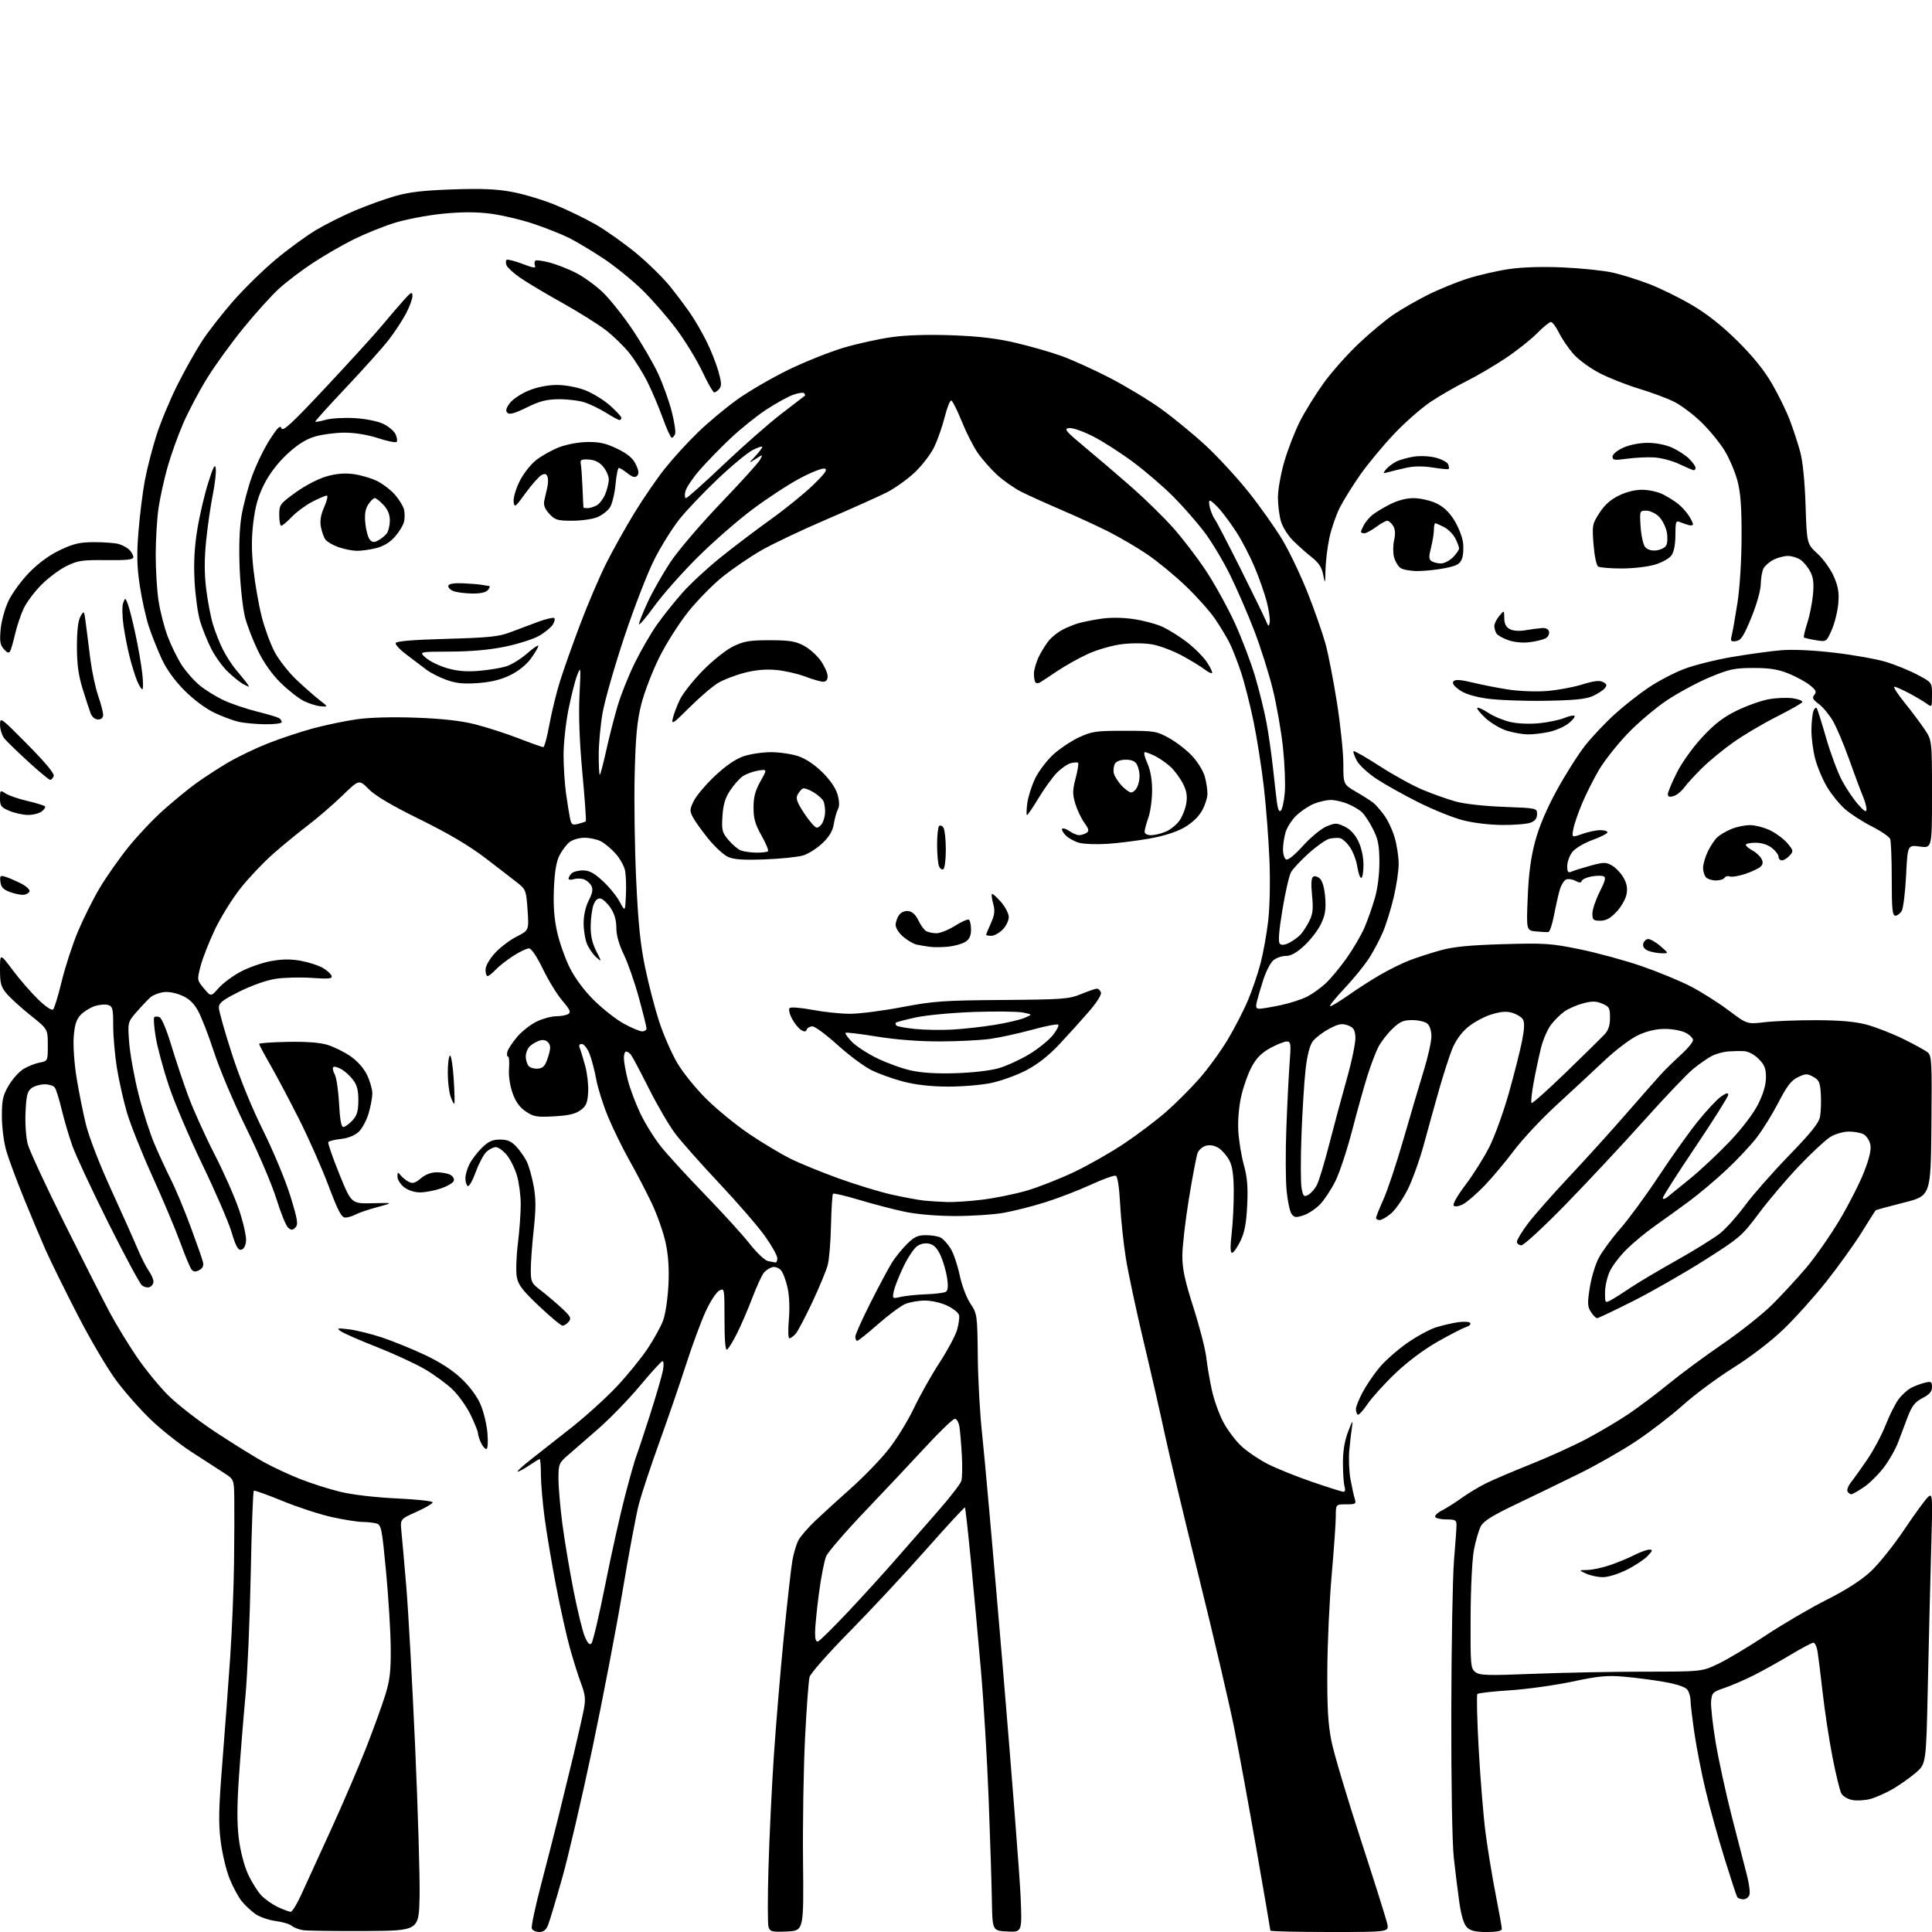 <?xml version="1.0" encoding="UTF-8" standalone="no"?>
<svg 
  version="1.1" 
  xmlns="http://www.w3.org/2000/svg" 
  xmlns:xlink="http://www.w3.org/1999/xlink" 
  xmlns:svg="http://www.w3.org/2000/svg"
  xmlns:rdf="http://www.w3.org/1999/02/22-rdf-syntax-ns#"
  xmlns:cc="http://creativecommons.org/ns#"
  xmlns:dc="http://purl.org/dc/elements/1.1/"
  viewBox="0 0 768 768"
  width="768"
  height="768"
>
<style>svg {background-color: white; }</style>"
<path stroke="none" fill="black" fill-rule="evenodd" d="M145.00,767.61C133.18,767.67 122.15,767.52 120.50,767.28C118.85,767.03 116.83,766.26 116.00,765.55C115.17,764.85 112.27,763.98 109.55,763.63C106.83,763.27 103.23,762.03 101.55,760.86C99.87,759.69 97.42,757.40 96.10,755.77C94.77,754.14 92.60,750.11 91.27,746.81C89.93,743.51 88.34,736.81 87.72,731.92C86.81,724.69 86.93,718.88 88.38,700.77C89.35,688.52 90.75,669.73 91.49,659.00C92.22,648.27 92.92,631.17 93.04,621.00C93.16,610.83 93.20,599.24 93.13,595.26C93.00,588.03 93.00,588.03 88.75,585.33C86.41,583.84 80.69,580.14 76.04,577.11C71.38,574.07 64.25,568.43 60.19,564.57C56.12,560.71 49.92,553.72 46.40,549.03C42.81,544.25 35.93,532.58 30.75,522.50C25.66,512.60 20.01,501.12 18.18,497.00C16.36,492.88 12.48,483.65 9.56,476.50C6.65,469.35 3.47,460.80 2.51,457.50C1.53,454.13 0.76,448.13 0.75,443.81C0.74,437.24 1.13,435.45 3.45,431.50C4.94,428.96 7.58,426.00 9.33,424.94C11.07,423.88 13.96,422.73 15.75,422.39C19.00,421.78 19.00,421.78 19.00,415.43C19.00,409.09 19.00,409.09 12.16,403.63C8.40,400.63 4.13,396.75 2.66,395.01C0.38,392.30 0.00,390.92 0.00,385.37C0.00,378.89 0.00,378.89 5.10,385.70C7.91,389.44 12.46,394.68 15.22,397.34C18.21,400.22 20.59,401.81 21.13,401.27C21.63,400.77 23.16,395.73 24.53,390.07C25.90,384.41 28.79,375.54 30.95,370.37C33.11,365.21 37.01,357.39 39.62,353.00C42.24,348.61 47.37,341.29 51.05,336.72C54.72,332.16 61.04,325.48 65.11,321.88C69.17,318.27 74.97,313.53 78.00,311.34C81.03,309.14 86.66,305.48 90.52,303.20C94.38,300.91 101.58,297.45 106.52,295.50C111.46,293.55 119.55,290.87 124.50,289.53C129.45,288.20 137.26,286.57 141.86,285.92C147.03,285.19 155.99,284.95 165.36,285.29C175.72,285.67 183.10,286.49 188.75,287.90C193.28,289.04 201.09,291.55 206.10,293.48C211.10,295.42 215.55,297.00 215.97,297.00C216.40,297.00 217.49,292.94 218.40,287.98C219.30,283.01 221.21,275.25 222.63,270.73C224.05,266.20 227.67,255.99 230.68,248.04C233.68,240.08 238.33,229.22 241.00,223.90C243.67,218.58 248.75,209.52 252.27,203.76C255.79,198.01 261.22,190.11 264.33,186.22C267.43,182.32 273.26,175.93 277.28,172.02C281.29,168.10 288.39,162.17 293.04,158.84C297.69,155.51 306.90,150.16 313.50,146.95C320.10,143.75 330.00,139.80 335.50,138.18C341.00,136.56 349.65,134.67 354.71,133.98C360.61,133.18 369.25,132.93 378.71,133.29C389.37,133.69 396.43,134.55 404.00,136.34C409.77,137.70 417.88,140.03 422.00,141.52C426.12,143.00 434.68,146.88 441.00,150.13C447.32,153.39 456.50,158.93 461.40,162.43C466.29,165.94 474.27,172.48 479.13,176.96C483.99,181.44 491.74,189.85 496.36,195.64C500.98,201.44 507.05,210.04 509.86,214.74C512.66,219.45 517.19,228.97 519.92,235.90C522.65,242.83 525.80,251.88 526.93,256.00C528.06,260.12 530.11,270.70 531.49,279.50C532.87,288.30 534.00,299.17 534.00,303.65C534.00,311.81 534.00,311.81 539.25,314.87C542.14,316.55 545.19,318.51 546.04,319.22C546.89,319.92 548.76,322.07 550.19,324.00C551.63,325.93 553.53,329.94 554.40,332.93C555.28,335.92 556.00,340.64 555.99,343.43C555.99,346.22 555.09,352.24 553.99,356.82C552.90,361.39 551.02,367.47 549.81,370.32C548.61,373.17 546.17,377.82 544.39,380.65C542.61,383.48 538.14,389.00 534.45,392.90C530.77,396.81 528.21,400.00 528.77,400.00C529.32,400.00 532.64,397.98 536.14,395.52C539.64,393.05 545.34,389.40 548.81,387.40C552.27,385.40 557.45,382.86 560.31,381.75C563.16,380.65 568.65,378.87 572.50,377.80C577.74,376.34 584.03,375.72 597.50,375.32C614.09,374.84 616.48,375.00 628.02,377.36C634.91,378.77 645.93,381.78 652.52,384.04C659.11,386.31 667.95,389.96 672.16,392.15C676.38,394.34 683.13,398.62 687.16,401.65C694.50,407.17 694.50,407.17 701.50,406.34C705.35,405.88 714.58,405.52 722.00,405.54C731.50,405.57 737.43,406.10 742.00,407.31C745.58,408.26 752.10,410.81 756.50,412.96C760.90,415.12 765.29,417.53 766.27,418.32C767.89,419.63 768.01,421.99 767.77,447.56C767.50,475.38 767.50,475.38 756.68,478.09C750.73,479.58 745.73,480.96 745.56,481.15C745.40,481.34 742.88,485.32 739.98,489.98C737.07,494.65 730.77,503.42 725.97,509.48C721.17,515.54 713.47,524.10 708.87,528.50C703.90,533.26 695.83,539.44 689.00,543.72C682.67,547.69 673.67,554.36 669.00,558.55C664.33,562.73 655.93,569.20 650.34,572.91C644.76,576.63 634.63,582.41 627.84,585.75C621.05,589.10 609.78,594.56 602.78,597.90C593.10,602.53 589.72,604.64 588.61,606.78C587.82,608.32 586.60,612.49 585.92,616.04C585.20,619.77 584.64,631.10 584.59,642.83C584.50,662.04 584.61,663.24 586.50,664.69C588.23,666.01 591.31,666.10 609.50,665.37C621.05,664.91 640.85,664.52 653.50,664.51C676.50,664.50 676.50,664.50 683.00,661.41C686.58,659.71 695.12,654.60 702.00,650.05C708.88,645.50 719.72,639.16 726.09,635.96C733.58,632.20 739.72,628.28 743.46,624.86C746.65,621.94 752.71,614.40 756.98,608.03C761.24,601.67 765.53,595.81 766.52,594.99C768.25,593.56 768.30,594.41 767.66,616.50C767.30,629.15 766.70,653.37 766.34,670.31C765.67,701.12 765.67,701.12 761.59,704.66C759.34,706.60 755.25,709.50 752.50,711.10C749.75,712.70 745.74,714.50 743.59,715.09C741.44,715.68 738.18,715.88 736.35,715.54C734.50,715.19 732.54,714.02 731.94,712.89C731.35,711.78 729.78,705.34 728.46,698.57C727.13,691.81 725.37,680.25 724.54,672.89C723.71,665.52 722.77,658.04 722.47,656.25C722.16,654.46 721.43,653.00 720.84,653.00C720.26,653.00 716.12,655.20 711.64,657.89C707.16,660.57 700.58,664.24 697.00,666.03C693.42,667.82 688.25,670.05 685.50,670.98C680.84,672.56 680.48,672.93 680.19,676.32C680.02,678.32 680.84,685.70 682.02,692.73C683.20,699.75 686.12,713.15 688.52,722.50C690.91,731.85 693.57,742.18 694.44,745.46C695.30,748.74 695.75,752.23 695.43,753.21C695.12,754.20 694.02,755.00 692.99,755.00C691.96,755.00 690.87,754.60 690.57,754.11C690.27,753.63 688.00,746.70 685.52,738.73C683.04,730.75 679.68,718.66 678.05,711.86C676.42,705.06 674.39,694.72 673.54,688.87C672.69,683.03 672.00,677.15 672.00,675.81C672.00,674.48 671.44,672.62 670.75,671.68C669.95,670.60 666.60,669.48 661.50,668.58C657.10,667.81 649.90,666.87 645.50,666.50C638.85,665.93 635.39,666.26 625.00,668.47C618.12,669.93 606.98,671.48 600.23,671.92C593.48,672.35 587.66,673.01 587.29,673.38C586.92,673.75 587.16,683.72 587.82,695.54C588.48,707.36 589.71,722.31 590.55,728.75C591.40,735.20 593.19,746.11 594.54,752.99C595.89,759.87 596.99,766.06 597.00,766.75C597.00,767.61 595.14,768.00 591.00,768.00C586.48,768.00 584.54,767.54 583.13,766.13C581.91,764.91 580.88,761.57 580.13,756.38C579.51,752.05 578.51,744.00 577.91,738.50C577.26,732.52 576.86,709.11 576.91,680.29C576.97,653.78 577.45,626.78 577.99,620.29C578.53,613.81 578.98,607.49 578.98,606.25C579.00,604.29 578.48,604.00 575.06,604.00C572.89,604.00 570.85,603.57 570.53,603.04C570.20,602.52 571.41,601.33 573.22,600.41C575.02,599.49 578.52,597.28 581.00,595.49C583.48,593.71 587.75,591.12 590.50,589.74C593.25,588.36 601.35,584.90 608.50,582.05C615.65,579.20 625.72,574.63 630.87,571.88C636.03,569.14 643.49,564.71 647.46,562.03C651.42,559.35 658.58,553.97 663.36,550.06C668.14,546.15 677.78,539.03 684.78,534.24C691.78,529.45 700.68,522.38 704.56,518.52C708.44,514.66 714.51,508.07 718.06,503.89C721.60,499.70 727.52,491.21 731.22,485.03C734.91,478.85 739.33,470.19 741.02,465.78C743.18,460.19 743.92,456.91 743.47,454.88C743.12,453.29 741.91,451.48 740.77,450.88C739.63,450.27 736.95,449.79 734.82,449.82C732.68,449.85 729.42,450.81 727.57,451.96C725.71,453.10 720.21,458.21 715.34,463.31C710.47,468.40 703.26,476.88 699.32,482.14C692.41,491.38 691.66,492.02 677.44,501.04C669.34,506.17 656.63,513.44 649.20,517.19C641.77,520.93 635.32,524.00 634.87,524.00C634.41,524.00 633.32,522.90 632.44,521.55C631.06,519.44 630.99,518.09 631.94,511.97C632.54,508.06 634.13,502.75 635.46,500.18C636.79,497.60 640.64,492.35 644.02,488.50C647.40,484.65 654.32,475.20 659.41,467.50C664.50,459.80 671.47,450.02 674.90,445.77C678.32,441.52 682.45,437.11 684.06,435.96C686.13,434.48 687.00,434.26 687.00,435.20C687.00,435.93 681.15,445.22 674.00,455.85C666.85,466.47 661.00,475.63 661.00,476.20C661.00,476.81 661.74,476.68 662.75,475.90C663.71,475.15 667.93,471.73 672.12,468.30C676.31,464.86 683.36,458.22 687.78,453.56C692.60,448.46 697.05,442.60 698.91,438.87C700.96,434.76 702.00,431.20 702.00,428.26C702.00,424.71 701.43,423.27 699.08,420.92C697.37,419.22 694.98,417.94 693.33,417.85C691.77,417.77 688.92,417.82 687.00,417.96C685.08,418.10 682.15,418.90 680.50,419.75C678.85,420.60 675.51,422.92 673.09,424.90C670.66,426.88 661.82,436.15 653.46,445.50C645.09,454.85 631.10,469.83 622.37,478.78C613.59,487.79 605.72,495.04 604.75,495.03C603.79,495.01 603.00,494.37 603.00,493.60C603.00,492.83 604.98,489.57 607.40,486.35C609.83,483.13 617.31,474.65 624.03,467.50C630.75,460.35 641.33,448.65 647.52,441.50C653.72,434.35 660.11,427.15 661.72,425.50C663.33,423.85 666.53,420.77 668.83,418.67C671.12,416.56 673.00,414.21 673.00,413.44C673.00,412.68 671.67,411.36 670.05,410.53C668.43,409.69 664.71,409.00 661.80,409.01C658.28,409.02 654.72,409.85 651.20,411.49C648.17,412.90 642.37,417.28 637.65,421.73C633.11,426.00 624.57,433.94 618.66,439.36C612.76,444.78 605.18,452.88 601.82,457.36C598.46,461.84 593.19,468.12 590.11,471.33C587.02,474.53 583.21,477.83 581.64,478.66C579.95,479.55 578.40,479.80 577.87,479.27C577.35,478.75 579.28,475.34 582.58,470.98C585.67,466.91 589.94,460.09 592.09,455.82C594.24,451.55 597.73,441.86 599.86,434.28C601.99,426.70 604.33,417.43 605.06,413.68C606.01,408.82 606.09,406.37 605.34,405.18C604.77,404.27 602.85,403.10 601.08,402.59C598.74,401.92 596.45,402.12 592.63,403.33C589.74,404.24 585.55,406.55 583.32,408.46C580.74,410.66 578.50,413.87 577.18,417.22C576.03,420.12 573.75,427.23 572.10,433.00C570.45,438.77 567.73,448.58 566.05,454.78C564.37,460.99 561.44,469.14 559.55,472.90C557.66,476.65 554.70,480.91 552.98,482.36C551.26,483.81 549.21,485.00 548.42,485.00C547.64,485.00 547.00,484.61 547.00,484.14C547.00,483.66 548.32,480.37 549.93,476.81C551.55,473.25 555.12,462.50 557.89,452.92C560.65,443.34 564.28,431.06 565.95,425.63C567.63,420.20 569.00,414.06 569.00,412.00C569.00,409.73 568.35,407.70 567.35,406.87C566.44,406.12 563.76,405.50 561.40,405.50C557.86,405.50 556.48,406.11 553.47,409.00C551.46,410.93 548.96,414.18 547.90,416.23C546.85,418.28 544.88,423.46 543.54,427.73C542.20,432.00 539.47,441.78 537.48,449.45C535.49,457.12 532.51,466.12 530.87,469.45C529.22,472.78 526.47,476.95 524.76,478.73C523.05,480.51 520.07,482.48 518.16,483.11C515.16,484.10 514.49,484.02 513.41,482.55C512.72,481.60 511.83,477.38 511.43,473.16C511.04,468.95 510.99,457.85 511.34,448.50C511.69,439.15 512.27,427.56 512.63,422.75C513.24,414.81 513.13,414.00 511.53,414.00C510.56,414.00 507.62,415.17 504.99,416.60C501.55,418.47 499.48,420.54 497.62,423.95C496.20,426.56 494.33,431.78 493.45,435.56C492.49,439.72 492.01,445.21 492.24,449.46C492.45,453.33 493.44,459.42 494.43,463.00C495.81,467.96 496.13,471.78 495.78,479.10C495.43,486.33 494.76,489.86 493.07,493.36C491.83,495.91 490.35,498.00 489.77,498.00C489.06,498.00 489.00,495.55 489.61,490.25C490.10,485.99 490.47,478.45 490.44,473.50C490.40,467.03 489.90,463.59 488.67,461.26C487.73,459.48 485.85,457.29 484.49,456.40C482.93,455.38 481.08,455.01 479.47,455.42C478.07,455.77 476.54,457.08 476.07,458.33C475.59,459.57 474.03,467.78 472.60,476.56C471.17,485.35 470.00,495.55 470.00,499.25C470.00,504.43 471.00,509.10 474.40,519.73C476.83,527.30 479.12,536.20 479.50,539.50C479.88,542.80 480.87,548.65 481.71,552.50C482.54,556.35 484.58,562.09 486.25,565.25C487.92,568.42 491.20,572.78 493.56,574.95C495.91,577.11 500.64,580.30 504.07,582.03C507.49,583.76 515.40,586.94 521.64,589.09C527.88,591.24 533.46,593.00 534.06,593.00C534.68,593.00 534.87,592.15 534.50,590.99C534.14,589.88 533.85,585.72 533.84,581.74C533.83,576.75 534.48,572.79 535.93,569.00C537.57,564.70 537.91,564.26 537.47,567.00C537.17,568.92 536.67,573.20 536.37,576.50C536.07,579.80 536.28,584.98 536.83,588.00C537.38,591.02 538.15,594.51 538.53,595.75C539.18,597.83 538.93,598.00 535.12,598.00C531.00,598.00 531.00,598.00 531.00,602.77C531.00,605.39 530.26,615.85 529.37,626.02C528.47,636.18 527.68,653.27 527.63,664.00C527.54,679.05 527.93,685.50 529.30,692.27C530.27,697.10 535.51,714.65 540.92,731.27C546.34,747.90 551.08,762.96 551.46,764.75C552.16,768.00 552.16,768.00 528.58,768.00C515.61,768.00 505.00,767.75 505.00,767.45C505.00,767.15 502.51,752.64 499.47,735.20C496.43,717.77 492.40,695.85 490.53,686.50C488.65,677.15 482.38,650.34 476.59,626.93C470.80,603.52 464.68,577.89 462.99,569.98C461.31,562.06 457.51,545.45 454.55,533.05C451.60,520.65 448.43,505.77 447.52,500.00C446.60,494.23 445.59,484.62 445.27,478.66C444.91,471.83 444.26,467.65 443.53,467.37C442.89,467.13 438.46,468.72 433.69,470.91C428.92,473.11 420.85,476.22 415.76,477.84C410.67,479.46 403.12,481.38 399.00,482.11C394.88,482.83 386.10,483.41 379.50,483.39C372.14,483.37 364.40,482.70 359.50,481.66C355.10,480.73 347.04,478.62 341.58,476.98C336.13,475.34 331.43,474.24 331.14,474.53C330.85,474.82 330.49,480.45 330.34,487.03C330.20,493.61 329.60,500.76 329.02,502.93C328.44,505.09 325.68,511.73 322.89,517.68C320.09,523.63 317.11,529.29 316.25,530.25C315.39,531.21 314.29,532.00 313.80,532.00C313.31,532.00 313.21,528.77 313.58,524.68C313.98,520.27 313.78,515.22 313.09,511.97C312.45,509.01 311.25,505.82 310.41,504.90C309.57,503.97 308.04,503.44 307.01,503.71C305.97,503.98 304.48,504.94 303.70,505.85C302.91,506.76 300.81,511.31 299.03,515.98C297.26,520.64 294.51,527.02 292.92,530.15C291.34,533.29 289.58,536.14 289.02,536.49C288.35,536.90 288.00,532.85 288.00,524.52C288.00,512.02 287.98,511.94 285.89,513.06C284.73,513.68 282.30,517.41 280.50,521.34C278.69,525.28 275.17,534.80 272.69,542.50C270.21,550.20 265.42,564.15 262.04,573.50C258.67,582.85 255.03,593.83 253.96,597.91C252.89,601.99 249.98,617.51 247.49,632.41C244.99,647.31 239.59,675.48 235.48,695.00C231.37,714.52 225.97,737.70 223.49,746.50C221.00,755.30 218.47,763.74 217.86,765.25C217.09,767.18 216.04,768.00 214.35,768.00C213.02,768.00 211.70,767.37 211.40,766.61C211.11,765.85 212.74,758.08 215.03,749.36C217.32,740.64 220.48,728.33 222.04,722.00C223.61,715.67 226.29,704.65 228.01,697.50C229.72,690.35 231.54,682.28 232.06,679.58C232.85,675.51 232.67,673.73 231.03,669.34C229.93,666.42 227.93,660.08 226.58,655.26C225.23,650.44 222.74,639.24 221.03,630.37C219.33,621.50 217.28,609.35 216.49,603.37C215.69,597.39 215.03,589.69 215.02,586.25C215.01,582.81 214.79,580.00 214.54,580.00C214.29,580.00 212.43,581.12 210.40,582.50C208.38,583.88 206.31,585.00 205.80,585.00C205.30,585.00 207.61,582.86 210.94,580.25C214.27,577.64 221.61,571.86 227.25,567.41C232.89,562.96 240.95,555.65 245.18,551.16C249.40,546.66 254.91,539.89 257.43,536.10C259.95,532.31 262.74,527.25 263.62,524.85C264.50,522.46 265.43,516.23 265.70,511.00C266.04,504.44 265.70,499.18 264.60,494.00C263.72,489.88 261.18,482.69 258.95,478.04C256.72,473.39 252.72,465.72 250.06,461.01C247.40,456.30 243.64,448.59 241.69,443.89C239.74,439.19 237.63,432.49 237.00,429.00C236.37,425.52 235.16,420.95 234.32,418.84C233.47,416.73 232.11,415.00 231.28,415.00C230.25,415.00 230.01,415.54 230.51,416.75C230.90,417.71 231.87,420.89 232.66,423.82C233.45,426.75 233.96,431.43 233.80,434.22C233.55,438.39 233.02,439.66 230.79,441.31C228.79,442.80 226.05,443.44 220.29,443.76C213.34,444.14 212.12,443.93 209.00,441.82C206.55,440.17 204.97,437.96 203.74,434.48C202.68,431.47 202.12,427.62 202.34,424.75C202.54,422.14 202.36,420.00 201.95,420.00C201.53,420.00 201.42,419.13 201.69,418.06C201.97,417.00 203.73,414.34 205.60,412.15C207.47,409.96 210.95,407.24 213.32,406.09C215.69,404.94 219.18,403.99 221.07,403.98C222.95,403.98 225.13,403.57 225.91,403.08C227.03,402.37 226.57,401.32 223.58,397.84C221.52,395.45 218.04,389.79 215.84,385.25C213.33,380.10 211.24,377.00 210.25,377.00C209.38,377.00 206.58,378.34 204.03,379.98C201.47,381.62 198.32,384.10 197.02,385.48C195.72,386.87 194.28,388.00 193.83,388.00C193.37,388.00 193.00,386.88 193.00,385.50C193.00,384.03 194.51,381.33 196.69,378.93C198.71,376.68 202.60,373.72 205.32,372.34C210.27,369.83 210.27,369.83 209.72,361.75C209.20,354.12 208.99,353.54 205.90,351.09C204.11,349.67 198.33,345.21 193.07,341.19C186.48,336.16 178.36,331.35 167.00,325.76C155.77,320.24 149.26,316.39 146.62,313.73C142.74,309.81 142.74,309.81 136.12,316.24C132.48,319.77 126.35,325.06 122.50,328.00C118.65,330.93 112.39,336.07 108.58,339.42C104.77,342.76 98.97,348.88 95.69,353.00C92.40,357.12 87.79,364.55 85.43,369.50C83.08,374.45 80.51,381.00 79.73,384.05C78.30,389.57 78.31,389.61 81.07,392.92C83.85,396.24 83.85,396.24 86.89,392.78C88.56,390.87 92.53,387.93 95.71,386.24C98.90,384.55 104.32,382.66 107.77,382.04C112.24,381.23 115.65,381.20 119.66,381.95C122.76,382.52 126.65,383.78 128.32,384.75C129.98,385.72 131.55,387.15 131.80,387.91C132.19,389.06 130.79,389.20 123.96,388.73C119.40,388.42 112.92,388.58 109.58,389.09C105.99,389.64 100.13,391.70 95.25,394.13C88.49,397.51 87.00,398.67 87.00,400.56C87.00,401.83 89.30,409.98 92.10,418.68C95.31,428.62 99.97,440.07 104.64,449.50C108.72,457.75 113.59,469.45 115.44,475.50C118.30,484.80 118.61,486.72 117.46,487.91C116.35,489.07 115.82,489.09 114.57,488.05C113.72,487.35 111.62,482.22 109.90,476.64C108.17,471.06 102.78,458.40 97.91,448.50C92.96,438.43 87.28,425.03 85.03,418.08C82.81,411.25 79.88,403.77 78.52,401.45C76.75,398.43 74.86,396.76 71.82,395.55C69.24,394.51 66.41,394.09 64.55,394.46C62.87,394.79 60.83,395.61 60.00,396.28C59.17,396.95 56.75,399.48 54.61,401.90C50.73,406.31 50.73,406.31 51.36,414.51C51.71,419.03 53.37,428.21 55.06,434.93C56.75,441.65 59.62,450.60 61.43,454.82C63.23,459.04 66.18,465.40 67.97,468.95C69.76,472.50 73.24,480.82 75.70,487.45C78.15,494.08 80.40,500.47 80.68,501.66C81.04,503.15 80.58,504.16 79.20,504.89C77.73,505.68 76.94,505.63 76.17,504.70C75.59,504.01 73.58,499.18 71.68,493.97C69.79,488.76 64.79,476.89 60.57,467.60C56.36,458.30 51.79,446.84 50.42,442.13C49.05,437.42 47.28,429.50 46.47,424.53C45.67,419.56 45.01,412.04 45.00,407.82C45.00,400.99 44.77,400.06 42.98,399.50C41.88,399.14 39.47,399.35 37.63,399.96C35.80,400.56 33.28,402.14 32.04,403.46C30.34,405.26 29.66,407.44 29.30,412.18C29.03,415.75 29.53,422.85 30.45,428.48C31.34,433.97 33.01,442.29 34.15,446.98C35.34,451.85 39.56,462.78 44.01,472.50C48.29,481.85 53.01,492.43 54.51,496.00C56.01,499.57 58.08,503.69 59.11,505.15C60.15,506.61 61.00,508.54 61.00,509.44C61.00,510.33 60.32,511.32 59.49,511.64C58.66,511.96 57.26,511.63 56.39,510.91C55.52,510.18 49.51,499.00 43.03,486.05C36.56,473.10 30.14,459.35 28.77,455.50C27.40,451.65 25.48,445.12 24.50,441.00C23.53,436.88 22.28,432.94 21.74,432.25C21.20,431.56 19.35,431.01 17.63,431.03C15.91,431.05 13.60,431.74 12.51,432.57C10.87,433.81 10.45,435.52 10.15,442.11C9.94,446.62 10.33,452.20 11.03,454.82C11.72,457.40 18.33,471.65 25.74,486.50C33.14,501.35 41.25,517.33 43.77,522.00C46.28,526.67 51.00,534.42 54.25,539.20C57.49,543.99 63.08,550.86 66.67,554.48C70.26,558.11 78.86,564.79 85.84,569.39C92.80,573.96 101.42,579.32 105.00,581.28C108.58,583.25 115.06,586.26 119.41,587.98C123.76,589.70 130.96,591.98 135.41,593.05C140.18,594.20 149.34,595.26 157.75,595.65C165.59,596.01 172.00,596.71 172.00,597.20C172.00,597.68 169.09,599.39 165.54,600.98C159.08,603.88 159.08,603.88 159.56,608.69C159.83,611.34 160.70,621.15 161.49,630.50C162.29,639.85 163.87,668.42 165.01,694.00C166.15,719.58 166.95,746.58 166.79,754.00C166.50,767.50 166.50,767.50 145.00,767.61zM312.83,767.79C306.81,768.06 306.10,767.88 305.50,766.00C305.14,764.85 305.13,754.14 305.49,742.21C305.84,730.27 306.78,710.60 307.58,698.50C308.38,686.40 310.16,665.02 311.54,651.00C312.93,636.98 314.48,623.15 314.99,620.27C315.50,617.40 316.58,613.80 317.38,612.27C318.19,610.75 321.24,607.23 324.17,604.45C327.10,601.67 333.52,595.82 338.43,591.45C343.34,587.08 349.96,580.24 353.13,576.25C356.30,572.27 360.88,564.84 363.30,559.75C365.73,554.66 370.31,546.52 373.49,541.65C376.66,536.78 379.79,530.93 380.45,528.65C381.10,526.37 381.47,523.74 381.26,522.81C381.05,521.88 378.96,520.19 376.62,519.06C374.17,517.87 370.37,517.00 367.65,517.00C365.06,517.00 361.49,517.64 359.72,518.41C357.95,519.19 353.12,522.79 349.00,526.41C344.88,530.03 341.16,532.99 340.75,533.00C340.34,533.00 340.00,532.27 340.00,531.38C340.00,530.49 342.77,524.30 346.15,517.63C349.53,510.96 353.34,503.84 354.62,501.81C355.90,499.77 358.55,496.51 360.51,494.56C363.41,491.66 364.81,491.00 368.10,491.00C370.32,491.00 372.96,491.44 373.98,491.99C374.99,492.53 376.75,494.48 377.89,496.32C379.03,498.16 380.64,502.89 381.47,506.83C382.31,510.87 384.18,515.83 385.74,518.18C388.46,522.29 388.50,522.60 388.69,539.43C388.79,548.82 389.58,562.74 390.44,570.36C391.30,577.98 394.95,619.15 398.55,661.86C402.14,704.56 405.36,745.94 405.70,753.80C406.31,768.11 406.31,768.11 400.41,767.80C394.50,767.50 394.50,767.50 394.29,755.50C394.18,748.90 393.60,730.67 393.00,715.00C392.40,699.33 391.02,676.38 389.94,664.00C388.86,651.62 387.06,632.07 385.95,620.55C384.84,609.02 383.77,599.44 383.58,599.24C383.39,599.05 376.34,606.68 367.93,616.20C359.51,625.71 345.84,640.37 337.56,648.76C329.28,657.16 322.19,665.20 321.81,666.63C321.42,668.07 320.62,678.97 320.02,690.87C319.42,702.77 319.06,724.88 319.22,740.00C319.50,767.50 319.50,767.50 312.83,767.79zM115.56,759.98C116.14,759.99 118.01,756.96 119.71,753.25C121.41,749.54 126.71,737.95 131.49,727.50C136.27,717.05 142.57,702.37 145.50,694.89C148.43,687.40 151.86,677.95 153.12,673.89C154.99,667.88 155.40,664.35 155.32,655.00C155.27,648.67 154.43,635.10 153.47,624.83C151.83,607.45 151.56,606.12 149.60,605.59C148.45,605.28 145.93,605.01 144.00,604.99C142.07,604.97 136.61,604.10 131.86,603.05C127.10,601.99 118.33,599.13 112.36,596.68C106.39,594.23 101.23,592.38 100.90,592.58C100.57,592.77 100.02,607.68 99.67,625.72C99.32,643.75 98.37,665.58 97.57,674.23C96.76,682.89 95.60,697.29 94.99,706.23C94.20,717.79 94.18,724.93 94.93,730.89C95.54,735.76 97.05,741.62 98.55,744.89C99.96,747.97 102.33,751.79 103.81,753.38C105.29,754.96 108.30,757.09 110.50,758.10C112.70,759.12 114.98,759.97 115.56,759.98zM235.10,653.30C235.68,652.72 238.16,642.18 240.61,629.88C243.06,617.57 246.63,601.55 248.55,594.28C250.46,587.00 252.44,580.03 252.95,578.78C253.46,577.52 255.89,570.20 258.36,562.50C260.82,554.80 263.15,546.81 263.53,544.75C263.91,542.69 263.84,541.03 263.36,541.07C262.89,541.11 258.90,545.47 254.50,550.75C250.10,556.04 242.68,563.71 238.00,567.81C233.32,571.90 227.81,576.71 225.75,578.48C222.18,581.56 222.00,582.01 222.00,587.81C222.00,591.16 222.70,599.21 223.54,605.70C224.39,612.19 226.38,624.05 227.95,632.05C229.52,640.05 231.54,648.35 232.43,650.48C233.56,653.19 234.36,654.04 235.10,653.30zM325.25,652.46C325.94,652.19 331.27,646.92 337.10,640.74C342.92,634.56 351.41,625.23 355.96,620.00C360.51,614.77 368.12,606.08 372.87,600.68C377.62,595.27 381.79,589.87 382.15,588.68C382.51,587.48 382.60,582.90 382.35,578.50C382.10,574.10 381.67,569.04 381.40,567.25C381.13,565.46 380.31,564.00 379.58,564.00C378.85,564.00 373.80,568.81 368.37,574.70C362.94,580.58 352.04,592.17 344.14,600.45C336.23,608.73 329.16,616.92 328.41,618.65C327.67,620.39 326.37,627.05 325.53,633.45C324.69,639.86 324.00,646.87 324.00,649.02C324.00,651.74 324.38,652.79 325.25,652.46zM637.09,626.95C635.12,626.93 632.15,626.29 630.50,625.54C627.50,624.16 627.50,624.16 631.09,624.08C633.07,624.04 637.14,623.16 640.14,622.12C643.14,621.09 647.47,619.29 649.76,618.12C652.05,616.96 654.69,616.00 655.63,616.00C657.08,616.00 656.98,616.39 654.98,618.52C653.68,619.90 649.93,622.38 646.65,624.02C643.22,625.73 639.15,626.98 637.09,626.95zM735.91,594.00C735.47,594.00 734.81,593.51 734.44,592.90C734.06,592.30 734.70,590.61 735.86,589.15C737.01,587.69 739.95,583.58 742.39,580.00C744.82,576.42 748.05,570.35 749.56,566.50C751.06,562.65 753.38,558.04 754.70,556.25C756.02,554.46 758.32,552.39 759.80,551.64C761.29,550.89 763.74,549.98 765.25,549.62C767.67,549.04 768.00,549.25 768.00,551.38C768.00,553.17 767.02,554.31 764.25,555.74C761.28,557.27 760.06,558.80 758.40,563.09C757.25,566.06 755.52,570.65 754.56,573.27C753.60,575.89 751.07,580.37 748.93,583.22C746.78,586.07 743.16,589.66 740.87,591.20C738.57,592.74 736.34,594.00 735.91,594.00zM193.30,576.00C192.76,576.00 191.80,574.85 191.16,573.45C190.52,572.05 190.00,570.36 190.00,569.70C190.00,569.04 188.70,565.80 187.12,562.50C185.53,559.20 182.27,554.62 179.87,552.31C177.46,550.01 172.46,546.36 168.73,544.19C165.01,542.03 156.46,538.09 149.73,535.44C143.01,532.80 136.60,529.99 135.50,529.21C133.70,527.94 134.03,527.86 138.73,528.43C141.61,528.78 147.46,530.22 151.73,531.63C156.00,533.04 163.66,536.15 168.74,538.53C174.83,541.39 179.81,544.60 183.38,547.98C186.72,551.13 189.65,555.09 191.03,558.30C192.26,561.16 193.50,566.31 193.77,569.75C194.07,573.49 193.88,576.00 193.30,576.00zM543.53,558.25C541.77,560.86 540.03,562.69 539.66,562.33C539.30,561.96 539.00,560.95 539.00,560.08C539.00,559.20 540.19,556.24 541.64,553.49C543.09,550.75 546.09,546.32 548.31,543.65C550.53,540.99 555.45,536.63 559.25,533.96C563.05,531.29 568.26,528.45 570.83,527.64C573.40,526.84 577.39,525.91 579.69,525.59C581.99,525.26 584.14,525.41 584.45,525.93C584.77,526.44 584.01,527.16 582.76,527.54C581.52,527.91 576.46,530.51 571.53,533.31C566.00,536.45 559.52,541.30 554.64,545.95C550.29,550.10 545.29,555.64 543.53,558.25zM223.63,526.98C223.01,526.97 218.82,523.49 214.32,519.23C207.65,512.92 206.01,510.78 205.43,507.59C205.04,505.44 205.23,499.51 205.86,494.40C206.49,489.29 207.00,482.25 207.00,478.74C207.00,475.23 206.31,470.05 205.48,467.23C204.64,464.41 202.80,460.72 201.39,459.05C199.98,457.37 198.05,456.00 197.10,456.00C196.15,456.00 194.47,456.84 193.37,457.87C192.27,458.90 190.35,462.51 189.12,465.89C187.89,469.27 186.45,471.78 185.94,471.46C185.42,471.14 185.00,469.76 185.00,468.39C185.00,467.02 185.74,464.46 186.64,462.70C187.54,460.94 189.76,458.04 191.59,456.25C194.17,453.72 195.75,453.00 198.76,453.00C201.69,453.00 203.25,453.67 205.20,455.75C206.61,457.26 208.47,459.89 209.33,461.60C210.19,463.30 211.44,467.67 212.11,471.31C213.06,476.45 213.07,480.35 212.17,488.72C211.52,494.65 211.00,501.84 211.00,504.71C211.00,509.53 211.27,510.12 214.68,512.71C216.70,514.24 220.39,517.37 222.89,519.64C226.82,523.24 227.24,524.00 226.09,525.39C225.35,526.28 224.25,526.99 223.63,526.98zM640.25,516.88C641.49,516.23 644.98,514.03 648.00,511.98C651.02,509.94 659.35,504.99 666.50,500.98C673.65,496.97 681.42,492.14 683.78,490.25C686.13,488.37 690.59,483.38 693.70,479.16C696.81,474.95 704.64,466.04 711.10,459.38C719.96,450.25 723.02,446.42 723.49,443.88C723.84,442.02 723.98,438.04 723.81,435.03C723.54,430.30 723.14,429.36 720.82,428.07C718.41,426.72 717.78,426.73 714.73,428.19C712.06,429.46 710.38,431.63 707.00,438.16C704.62,442.75 700.76,449.02 698.40,452.09C696.05,455.17 690.61,460.98 686.31,465.00C682.02,469.02 675.35,474.64 671.50,477.48C667.65,480.33 661.58,484.71 658.00,487.22C654.42,489.73 649.29,493.97 646.59,496.64C643.89,499.31 640.86,503.30 639.86,505.50C638.86,507.70 638.03,511.43 638.02,513.79C638.00,517.92 638.08,518.03 640.25,516.88zM358.09,515.52C359.97,515.09 364.48,514.63 368.13,514.50C371.78,514.37 375.31,513.93 375.98,513.51C376.82,513.00 376.98,511.33 376.51,508.13C376.14,505.58 375.00,501.60 373.99,499.29C372.71,496.37 371.35,494.88 369.57,494.43C367.95,494.02 366.11,494.35 364.66,495.30C363.38,496.14 360.88,499.87 359.11,503.58C357.33,507.30 355.61,511.68 355.29,513.32C354.69,516.28 354.72,516.30 358.09,515.52zM308.25,501.86C308.66,501.94 309.00,501.17 309.00,500.16C309.00,499.14 306.80,495.21 304.10,491.41C301.41,487.61 293.27,478.20 286.03,470.50C278.78,462.80 270.86,453.87 268.44,450.67C266.01,447.46 261.28,439.36 257.92,432.67C254.56,425.97 251.35,419.94 250.79,419.25C250.22,418.56 249.36,418.00 248.88,418.00C248.39,418.00 248.00,419.17 248.00,420.61C248.00,422.04 248.71,425.98 249.57,429.36C250.44,432.74 252.69,438.74 254.59,442.70C256.48,446.66 260.20,452.61 262.86,455.93C265.52,459.24 273.40,467.83 280.36,475.01C287.33,482.20 295.29,490.96 298.05,494.47C300.82,498.00 304.07,501.06 305.29,501.30C306.51,501.54 307.84,501.79 308.25,501.86zM95.86,496.79C94.61,497.03 93.71,495.37 92.05,489.80C90.85,485.79 85.64,473.73 80.47,463.00C75.30,452.27 69.27,438.10 67.08,431.50C64.88,424.90 62.55,416.23 61.89,412.23C61.24,408.24 60.97,404.69 61.31,404.36C61.64,404.03 62.58,404.01 63.40,404.32C64.24,404.65 66.21,409.31 67.99,415.20C69.69,420.86 72.74,430.00 74.76,435.50C76.78,441.00 81.49,451.45 85.22,458.72C88.96,465.99 93.39,476.03 95.07,481.04C96.74,486.05 97.98,491.57 97.81,493.31C97.62,495.29 96.88,496.60 95.86,496.79zM137.25,484.00C135.75,484.00 134.37,481.38 130.55,471.25C127.91,464.24 122.68,452.43 118.94,445.00C115.19,437.57 110.08,427.91 107.57,423.52C105.05,419.14 103.00,415.29 103.00,414.97C103.00,414.64 108.06,414.28 114.25,414.16C121.63,414.01 127.09,414.41 130.12,415.33C132.66,416.10 136.78,418.13 139.27,419.84C142.07,421.77 144.61,424.62 145.90,427.30C147.06,429.68 148.00,432.98 148.00,434.63C148.00,436.29 147.33,439.88 146.52,442.63C145.70,445.37 143.93,448.66 142.58,449.92C141.04,451.37 138.41,452.42 135.54,452.75C133.02,453.03 130.75,453.60 130.50,454.00C130.25,454.40 132.21,460.08 134.86,466.62C139.67,478.50 139.67,478.50 148.09,478.30C156.50,478.10 156.50,478.10 150.00,479.85C146.43,480.81 142.52,482.13 141.32,482.80C140.11,483.46 138.28,484.00 137.25,484.00zM376.50,477.83C379.25,477.92 385.55,477.50 390.50,476.89C395.45,476.28 403.32,474.69 408.00,473.34C412.68,471.99 421.21,468.64 426.97,465.90C432.73,463.16 441.73,458.03 446.97,454.51C452.21,450.99 459.65,445.37 463.50,442.01C467.35,438.65 473.34,432.66 476.81,428.70C480.28,424.74 485.32,417.80 488.02,413.28C490.72,408.76 494.31,401.81 496.00,397.84C497.69,393.87 499.96,387.22 501.06,383.06C502.15,378.90 503.53,371.23 504.13,366.00C504.77,360.49 504.97,350.32 504.62,341.77C504.29,333.67 503.31,320.84 502.45,313.27C501.59,305.70 499.76,293.96 498.38,287.18C497.00,280.40 494.72,271.40 493.31,267.18C491.90,262.96 489.84,257.70 488.73,255.50C487.63,253.30 485.04,249.03 482.99,246.00C480.94,242.97 475.66,237.07 471.27,232.88C466.88,228.69 459.96,223.01 455.89,220.26C451.82,217.51 444.86,213.45 440.44,211.22C436.02,209.00 427.60,205.13 421.73,202.62C415.86,200.11 408.75,196.90 405.94,195.47C403.12,194.04 398.79,191.00 396.30,188.71C393.82,186.42 390.38,182.51 388.66,180.02C386.94,177.54 384.09,171.91 382.31,167.51C380.54,163.12 378.67,159.39 378.17,159.22C377.67,159.06 376.50,161.95 375.57,165.64C374.65,169.34 372.78,174.70 371.44,177.54C370.09,180.39 366.59,184.99 363.65,187.77C360.72,190.54 355.66,194.15 352.41,195.79C349.16,197.42 338.42,202.23 328.54,206.48C318.66,210.72 307.00,216.26 302.62,218.78C298.25,221.30 291.45,225.93 287.50,229.06C283.56,232.19 277.32,238.53 273.63,243.13C269.93,247.75 264.72,255.97 261.99,261.50C259.27,267.00 256.08,275.32 254.91,280.00C253.25,286.63 252.68,292.67 252.30,307.50C252.03,317.95 252.29,336.85 252.88,349.50C253.68,366.91 254.55,375.43 256.44,384.57C257.82,391.21 260.33,400.89 262.02,406.07C263.71,411.26 266.94,418.65 269.20,422.50C271.53,426.48 276.66,432.80 281.09,437.15C285.38,441.35 293.05,447.58 298.13,450.98C303.22,454.38 310.33,458.65 313.94,460.47C317.55,462.28 326.21,465.84 333.19,468.37C340.17,470.90 349.85,473.85 354.69,474.92C359.54,475.99 365.30,477.05 367.50,477.27C369.70,477.49 373.75,477.74 376.50,477.83zM520.04,474.98C521.11,474.41 522.66,472.63 523.49,471.03C524.32,469.42 526.53,462.12 528.40,454.81C530.28,447.49 533.45,435.68 535.46,428.58C537.46,421.47 538.97,414.05 538.80,412.10C538.56,409.22 537.96,408.35 535.68,407.55C533.37,406.74 532.01,407.01 528.25,409.03C525.71,410.39 522.81,412.63 521.80,414.01C520.64,415.60 519.61,419.63 519.00,425.01C518.46,429.68 517.73,441.40 517.36,451.05C517.00,460.70 517.02,470.27 517.40,472.31C518.02,475.60 518.31,475.90 520.04,474.98zM166.96,474.00C164.74,474.00 162.22,473.17 160.63,471.93C159.19,470.79 158.00,468.90 158.00,467.74C158.00,465.87 158.15,465.81 159.25,467.18C159.94,468.05 161.38,469.22 162.46,469.78C164.03,470.61 165.01,470.33 167.29,468.41C169.12,466.87 171.41,466.00 173.64,466.00C175.56,466.00 177.99,466.46 179.03,467.02C180.08,467.58 180.68,468.66 180.38,469.45C180.08,470.23 177.77,471.57 175.24,472.43C172.71,473.30 168.98,474.00 166.96,474.00zM136.46,448.00C137.12,448.00 138.72,446.86 140.02,445.48C141.89,443.48 142.41,441.81 142.45,437.55C142.49,433.57 141.95,431.41 140.40,429.33C139.25,427.77 137.14,425.84 135.71,425.03C134.28,424.22 132.83,423.84 132.48,424.19C132.12,424.54 132.39,425.86 133.07,427.13C133.75,428.40 134.52,433.61 134.79,438.72C135.11,444.95 135.66,448.00 136.46,448.00zM180.60,438.73C180.40,438.94 179.73,437.66 179.12,435.90C178.50,434.14 178.00,429.87 178.00,426.41C178.00,422.95 178.38,419.88 178.85,419.59C179.32,419.30 179.99,423.41 180.34,428.71C180.69,434.02 180.80,438.53 180.60,438.73zM622.42,426.35C629.61,419.38 636.51,412.61 637.75,411.29C639.37,409.56 640.00,407.67 640.00,404.57C640.00,400.67 639.69,400.12 636.87,398.95C634.38,397.91 632.84,397.90 629.23,398.86C626.74,399.53 623.42,400.99 621.85,402.10C620.28,403.22 617.88,405.60 616.53,407.38C615.17,409.16 613.39,413.29 612.57,416.56C611.76,419.83 610.45,425.97 609.67,430.21C608.89,434.45 608.50,438.17 608.80,438.46C609.10,438.76 615.23,433.31 622.42,426.35zM376.68,431.94C369.95,431.91 363.96,431.23 359.00,429.93C354.88,428.85 349.14,426.78 346.25,425.32C343.36,423.87 337.35,419.37 332.89,415.34C328.42,411.30 323.96,408.00 322.97,408.00C321.98,408.00 320.96,408.56 320.71,409.25C320.38,410.17 319.78,410.22 318.47,409.45C317.49,408.87 315.86,406.86 314.85,404.99C313.85,403.11 313.41,401.19 313.88,400.72C314.35,400.25 318.43,400.57 322.97,401.44C327.51,402.30 334.23,403.00 337.91,403.00C341.59,403.00 350.88,401.81 358.55,400.35C371.13,397.96 375.05,397.68 398.50,397.51C422.57,397.32 424.89,397.15 429.76,395.16C432.65,393.97 435.48,393.00 436.04,393.00C436.60,393.00 437.32,393.66 437.63,394.47C437.97,395.36 436.07,398.39 432.85,402.12C429.91,405.52 424.65,411.35 421.16,415.07C416.95,419.57 412.54,423.05 408.04,425.41C404.31,427.37 398.02,429.65 394.06,430.49C390.11,431.32 382.29,431.98 376.68,431.94zM380.00,426.61C386.76,426.40 393.82,425.57 397.13,424.59C400.22,423.68 405.62,421.20 409.13,419.08C412.63,416.96 416.81,413.60 418.42,411.62C420.03,409.63 421.04,407.71 420.67,407.33C420.30,406.96 415.61,407.87 410.25,409.34C404.89,410.81 397.35,412.46 393.50,412.99C389.65,413.52 380.65,413.97 373.50,413.98C365.27,413.99 356.11,413.28 348.54,412.05C341.96,410.97 336.36,410.30 336.11,410.56C335.85,410.81 336.96,412.40 338.57,414.08C340.18,415.76 344.65,418.69 348.50,420.59C352.35,422.49 358.43,424.70 362.00,425.50C366.35,426.49 372.31,426.85 380.00,426.61zM213.99,424.79C215.97,424.56 216.79,423.60 217.85,420.23C218.93,416.81 218.96,415.65 217.96,414.45C217.19,413.52 215.92,413.20 214.61,413.60C213.45,413.95 211.71,414.93 210.75,415.77C209.79,416.62 209.00,418.50 209.00,419.95C209.00,421.41 209.56,423.16 210.24,423.84C210.93,424.53 212.61,424.95 213.99,424.79zM255.25,409.98C256.21,409.99 257.00,409.48 257.00,408.84C257.00,408.21 255.63,402.70 253.96,396.59C252.29,390.49 249.59,382.75 247.96,379.40C246.02,375.40 245.00,371.74 245.00,368.80C245.00,365.76 244.25,363.19 242.71,360.90C241.46,359.04 239.66,357.37 238.72,357.18C237.60,356.97 236.64,357.82 235.94,359.65C235.36,361.19 234.85,364.94 234.80,367.99C234.75,371.90 235.40,374.86 236.99,378.02C239.26,382.50 239.26,382.50 236.99,380.50C235.75,379.40 234.11,377.05 233.36,375.28C232.61,373.51 232.00,369.78 232.00,366.99C232.00,363.87 232.78,360.39 234.03,357.95C235.56,354.94 235.81,353.50 235.03,352.05C234.46,351.00 233.10,349.85 232.00,349.50C230.90,349.15 229.10,349.15 228.00,349.50C226.90,349.85 226.00,349.74 226.00,349.27C226.00,348.79 226.54,347.86 227.20,347.20C227.86,346.54 229.90,346.00 231.72,346.00C234.24,346.00 236.16,347.02 239.61,350.21C242.12,352.52 245.14,356.23 246.33,358.46C248.50,362.50 248.50,362.50 248.81,356.00C248.98,352.43 248.84,348.03 248.51,346.23C248.18,344.43 246.51,341.37 244.80,339.43C243.10,337.49 240.44,335.25 238.90,334.45C237.36,333.65 234.39,333.01 232.30,333.02C230.21,333.03 227.54,333.82 226.36,334.77C225.18,335.72 223.41,338.07 222.41,340.00C221.17,342.42 220.48,346.50 220.19,353.19C219.90,359.97 220.28,365.15 221.46,370.44C222.38,374.60 224.66,381.04 226.52,384.75C228.66,389.00 232.24,393.80 236.20,397.71C239.67,401.12 244.97,405.28 248.00,406.94C251.03,408.60 254.29,409.97 255.25,409.98zM378.50,409.28C382.90,409.04 390.44,408.20 395.26,407.42C400.08,406.64 405.48,405.38 407.26,404.63C410.50,403.26 410.50,403.26 406.61,402.49C404.47,402.07 395.70,401.97 387.11,402.27C378.52,402.57 368.15,403.55 364.06,404.44C359.96,405.33 356.40,406.27 356.14,406.53C355.88,406.79 355.97,407.30 356.34,407.67C356.71,408.04 360.04,408.65 363.75,409.03C367.46,409.41 374.10,409.52 378.50,409.28zM500.73,400.98C501.70,400.97 505.49,400.33 509.14,399.56C512.80,398.78 517.52,397.25 519.64,396.16C521.76,395.06 525.10,392.67 527.05,390.83C529.01,389.00 532.72,384.52 535.31,380.87C537.89,377.22 541.05,371.82 542.34,368.87C543.62,365.92 545.51,360.57 546.53,357.00C547.67,352.99 548.36,347.43 548.33,342.50C548.29,335.98 547.82,333.57 545.75,329.50C544.36,326.75 542.36,323.73 541.32,322.79C540.28,321.85 537.77,320.38 535.75,319.54C533.72,318.69 530.69,318.00 529.00,318.00C527.31,318.00 524.26,318.70 522.22,319.55C520.17,320.40 517.03,322.52 515.24,324.26C513.45,325.99 511.54,329.01 511.00,330.96C510.45,332.91 510.01,335.94 510.01,337.69C510.00,339.45 510.54,341.21 511.20,341.62C511.94,342.08 514.47,340.07 517.95,336.23C521.00,332.86 525.20,329.39 527.29,328.52C530.75,327.08 531.37,327.08 534.49,328.56C536.73,329.63 538.62,331.64 539.96,334.41C541.21,337.00 542.00,340.64 542.00,343.82C542.00,346.67 541.60,349.00 541.11,349.00C540.63,349.00 539.93,347.01 539.56,344.57C539.20,342.14 537.89,338.65 536.66,336.83C535.44,335.01 533.62,333.36 532.64,333.17C531.65,332.98 529.75,333.10 528.41,333.43C527.07,333.77 523.39,336.36 520.24,339.19C517.08,342.02 513.90,345.43 513.17,346.77C512.44,348.10 510.91,354.80 509.78,361.66C508.38,370.16 508.05,374.45 508.75,375.15C509.44,375.84 510.68,375.70 512.64,374.69C514.21,373.87 516.24,372.37 517.13,371.35C518.03,370.33 519.54,367.96 520.49,366.08C521.87,363.36 522.09,361.29 521.56,355.92C521.10,351.28 521.25,348.96 522.04,348.47C522.68,348.08 523.91,348.48 524.78,349.35C525.74,350.32 526.54,353.28 526.80,356.91C527.14,361.62 526.77,363.84 525.07,367.36C523.88,369.82 520.91,373.67 518.47,375.92C515.41,378.75 513.15,380.00 511.13,380.00C509.53,380.00 507.29,380.79 506.16,381.75C505.03,382.71 503.23,386.20 502.17,389.50C501.11,392.80 499.96,396.74 499.60,398.25C499.09,400.46 499.31,401.00 500.73,400.98zM660.46,378.94C658.83,378.90 656.45,378.45 655.18,377.94C653.73,377.36 652.98,376.35 653.19,375.27C653.37,374.31 654.19,373.42 655.01,373.29C655.83,373.16 658.06,374.39 659.96,376.03C663.42,379.00 663.42,379.00 660.46,378.94zM377.00,376.31C374.52,376.56 371.15,376.59 369.50,376.36C367.85,376.14 365.52,375.74 364.33,375.48C363.13,375.21 360.77,373.84 359.08,372.41C357.35,370.96 356.01,368.87 356.03,367.66C356.05,366.47 356.69,364.68 357.45,363.67C358.28,362.58 359.78,361.97 361.16,362.17C362.64,362.38 364.06,363.71 365.05,365.82C365.92,367.65 367.27,369.56 368.06,370.06C368.85,370.56 370.72,370.98 372.22,370.98C373.71,370.99 377.04,369.66 379.61,368.03C382.19,366.40 384.68,365.30 385.15,365.59C385.62,365.88 386.00,367.66 386.00,369.54C386.00,371.99 385.36,373.36 383.75,374.40C382.51,375.19 379.48,376.05 377.00,376.31zM394.05,372.00C392.92,372.00 392.00,371.82 392.00,371.61C392.00,371.39 392.85,369.32 393.89,367.00C395.39,363.66 395.58,362.06 394.82,359.30C394.29,357.38 394.05,355.61 394.29,355.37C394.54,355.13 396.14,356.54 397.87,358.50C399.60,360.47 401.00,363.19 401.00,364.58C401.00,365.96 399.90,368.20 398.55,369.55C397.20,370.90 395.17,372.00 394.05,372.00zM615.50,370.50C614.95,370.58 612.75,370.47 610.62,370.26C606.74,369.86 606.74,369.86 607.29,356.68C607.67,347.35 608.53,340.87 610.23,334.50C611.83,328.53 614.76,321.62 618.93,314.00C622.40,307.68 627.46,299.69 630.20,296.26C632.93,292.82 638.16,287.29 641.83,283.95C645.50,280.62 651.59,275.82 655.36,273.30C659.13,270.77 665.43,267.47 669.36,265.96C673.29,264.45 681.90,262.29 688.50,261.16C695.10,260.03 703.88,258.83 708.00,258.48C712.65,258.09 720.75,258.47 729.30,259.47C736.88,260.36 746.11,262.02 749.80,263.14C753.48,264.27 759.09,266.56 762.25,268.24C768.00,271.28 768.00,271.28 768.00,276.26C768.00,281.24 768.00,281.24 765.75,279.62C764.51,278.73 761.38,276.88 758.78,275.50C756.19,274.13 753.60,273.00 753.04,273.00C752.47,273.00 754.28,275.81 757.06,279.25C759.84,282.69 763.44,287.49 765.06,289.92C768.00,294.34 768.00,294.34 768.00,315.77C768.00,337.19 768.00,337.19 763.16,336.52C758.31,335.86 758.31,335.86 757.71,347.90C757.37,354.52 756.61,360.85 756.02,361.97C755.42,363.09 754.27,364.00 753.46,364.00C752.25,364.00 752.00,361.58 752.00,349.58C752.00,341.65 751.72,334.43 751.37,333.53C751.03,332.63 747.77,330.39 744.12,328.54C740.48,326.69 735.70,323.62 733.50,321.70C731.30,319.79 728.06,315.81 726.29,312.86C724.53,309.91 722.39,304.82 721.54,301.54C720.69,298.26 720.03,293.09 720.07,290.04C720.11,286.99 720.48,283.63 720.90,282.57C721.31,281.50 721.91,281.05 722.22,281.57C722.53,282.08 724.21,287.43 725.95,293.47C727.69,299.50 730.50,307.03 732.19,310.20C733.88,313.38 736.76,317.67 738.59,319.74C741.08,322.55 741.93,323.05 741.96,321.72C741.98,320.74 741.29,318.26 740.42,316.22C739.55,314.17 737.13,307.68 735.04,301.80C732.95,295.91 730.05,289.05 728.58,286.55C727.11,284.04 724.59,281.02 722.98,279.83C720.59,278.06 720.27,277.38 721.24,276.21C722.21,275.04 721.88,274.31 719.47,272.37C717.84,271.06 714.02,268.98 711.00,267.76C706.80,266.05 703.49,265.53 697.00,265.53C689.50,265.54 687.47,265.97 679.73,269.19C674.91,271.20 667.24,275.32 662.68,278.35C658.12,281.38 651.04,287.38 646.95,291.68C642.85,295.98 637.80,302.36 635.72,305.86C633.65,309.36 630.63,315.33 629.02,319.11C627.41,322.90 625.80,327.57 625.44,329.49C624.78,332.99 624.78,332.99 629.02,331.49C631.35,330.67 634.54,330.00 636.13,330.00C637.71,330.00 639.00,330.39 639.00,330.87C639.00,331.34 636.32,332.71 633.04,333.90C629.70,335.12 626.19,337.21 625.04,338.67C623.92,340.10 623.00,342.61 623.00,344.24C623.00,346.69 623.31,347.08 624.75,346.46C625.71,346.04 629.10,344.99 632.28,344.11C637.44,342.70 638.35,342.69 640.73,344.02C642.20,344.85 644.26,346.99 645.31,348.79C646.68,351.14 647.03,353.01 646.57,355.50C646.21,357.39 644.42,360.53 642.59,362.47C640.16,365.05 638.42,366.00 636.13,366.00C633.35,366.00 633.00,365.68 633.00,363.14C633.00,361.57 634.30,357.71 635.88,354.56C638.16,350.05 638.47,348.74 637.38,348.31C636.61,348.02 634.45,348.07 632.57,348.42C630.68,348.77 628.98,349.56 628.77,350.18C628.50,350.99 627.83,350.98 626.27,350.15C625.10,349.52 623.44,349.28 622.58,349.61C621.72,349.94 620.55,351.85 619.99,353.85C619.42,355.86 618.40,360.39 617.73,363.92C617.05,367.46 616.05,370.41 615.50,370.50zM9.42,355.69C8.36,355.80 5.92,355.31 4.00,354.61C1.32,353.63 0.42,352.69 0.17,350.58C-0.12,348.10 0.09,347.89 2.17,348.54C3.45,348.93 6.22,350.12 8.32,351.18C10.41,352.24 11.95,353.65 11.74,354.30C11.52,354.96 10.48,355.59 9.42,355.69zM682.14,350.00C680.63,350.00 678.86,349.46 678.20,348.80C677.54,348.14 677.00,346.42 677.00,344.99C677.00,343.55 677.86,340.60 678.91,338.43C679.96,336.25 681.66,333.71 682.70,332.78C683.73,331.84 686.23,330.38 688.25,329.54C690.28,328.69 693.61,328.00 695.65,328.00C697.70,328.00 701.30,328.94 703.66,330.08C706.02,331.22 709.11,333.53 710.52,335.20C712.94,338.09 712.99,338.35 711.39,340.13C710.45,341.16 709.08,342.00 708.35,342.00C707.61,342.00 707.00,341.36 707.00,340.57C707.00,339.79 705.81,338.21 704.37,337.07C702.73,335.79 700.26,335.00 697.87,335.00C695.74,335.00 694.00,335.37 694.00,335.83C694.00,336.29 695.16,337.28 696.58,338.04C698.00,338.80 699.61,340.28 700.18,341.33C700.92,342.72 700.83,343.58 699.85,344.52C699.11,345.23 696.37,346.52 693.78,347.39C691.18,348.25 688.41,348.71 687.63,348.41C686.84,348.11 685.91,348.34 685.54,348.93C685.18,349.52 683.65,350.00 682.14,350.00zM374.99,345.50C374.44,345.85 373.66,345.31 373.26,344.31C372.86,343.32 372.52,339.50 372.51,335.83C372.51,332.17 372.86,328.80 373.30,328.36C373.75,327.92 374.53,328.22 375.04,329.03C375.55,329.84 375.98,333.74 375.98,337.69C375.99,341.65 375.55,345.16 374.99,345.50zM304.00,341.62C295.47,341.94 291.70,341.68 289.39,340.63C287.68,339.85 284.17,336.62 281.58,333.44C279.00,330.27 276.22,326.40 275.42,324.84C274.09,322.28 274.14,321.65 275.90,318.19C276.98,316.09 280.77,311.64 284.33,308.31C288.51,304.39 292.49,301.68 295.58,300.63C298.21,299.73 303.12,299.00 306.50,299.00C309.88,299.00 314.78,299.73 317.39,300.62C320.39,301.64 323.95,304.04 327.04,307.13C330.14,310.24 332.32,313.47 332.99,315.98C333.69,318.58 333.73,320.54 333.08,321.72C332.55,322.70 331.82,325.30 331.46,327.49C331.00,330.34 329.70,332.54 326.92,335.19C324.78,337.23 321.33,339.42 319.26,340.05C317.19,340.68 310.32,341.39 304.00,341.62zM300.58,338.94C302.83,338.97 304.94,338.72 305.28,338.39C305.62,338.05 304.46,335.24 302.71,332.14C300.20,327.70 299.53,325.35 299.54,321.01C299.54,316.87 300.22,314.29 302.27,310.62C305.01,305.74 305.01,305.74 301.40,306.32C299.41,306.65 296.71,307.62 295.39,308.48C294.07,309.34 291.78,311.89 290.29,314.14C288.27,317.19 287.48,319.82 287.19,324.42C286.83,330.01 287.06,330.91 289.56,333.89C291.09,335.71 293.27,337.57 294.42,338.03C295.56,338.49 298.34,338.90 300.58,338.94zM439.95,335.46C435.85,335.71 430.98,335.54 429.13,335.06C427.28,334.59 424.83,333.27 423.68,332.13C422.54,330.99 421.89,329.77 422.24,329.43C422.59,329.08 423.90,329.52 425.16,330.40C426.42,331.28 428.13,331.99 428.97,331.98C429.81,331.98 431.13,331.57 431.89,331.09C433.03,330.36 432.88,329.64 431.02,327.03C429.78,325.28 428.16,321.87 427.43,319.44C426.31,315.70 426.33,314.16 427.58,309.37C428.39,306.26 428.83,303.50 428.57,303.24C428.31,302.97 427.01,303.03 425.68,303.37C424.35,303.70 421.86,305.41 420.13,307.18C418.41,308.94 415.15,313.44 412.89,317.19C410.62,320.94 408.54,324.00 408.25,324.00C407.96,324.00 408.02,321.86 408.37,319.25C408.73,316.64 410.15,312.19 411.53,309.36C412.91,306.53 416.09,302.33 418.60,300.02C421.10,297.71 425.70,294.62 428.82,293.16C434.02,290.72 435.55,290.50 447.00,290.50C458.95,290.50 459.73,290.63 464.79,293.43C467.70,295.04 471.83,298.26 473.96,300.58C476.10,302.89 478.33,306.53 478.92,308.65C479.51,310.77 479.98,313.85 479.98,315.50C479.97,317.15 478.96,320.25 477.73,322.40C476.32,324.86 473.66,327.32 470.50,329.08C467.34,330.85 462.17,332.45 456.45,333.43C451.48,334.29 444.05,335.20 439.95,335.46zM457.53,332.00C458.92,332.00 461.56,331.38 463.38,330.61C465.21,329.85 467.65,327.89 468.82,326.26C469.98,324.63 471.22,321.50 471.57,319.31C472.04,316.34 471.69,314.32 470.19,311.41C469.09,309.26 466.90,306.31 465.34,304.86C463.78,303.41 461.06,301.50 459.30,300.61C457.54,299.73 455.65,299.00 455.10,299.00C454.55,299.00 454.97,300.91 456.03,303.25C457.30,306.05 457.96,309.76 457.98,314.12C457.99,317.77 457.32,322.66 456.50,325.00C455.68,327.34 455.00,329.87 455.00,330.63C455.00,331.43 456.05,332.00 457.53,332.00zM324.68,329.00C325.37,329.00 326.40,328.13 326.96,327.07C327.53,326.00 328.00,324.01 328.00,322.65C328.00,321.28 327.73,319.46 327.40,318.60C327.07,317.74 325.28,316.10 323.42,314.95C321.56,313.80 319.58,313.14 319.02,313.49C318.47,313.83 317.57,314.94 317.03,315.95C316.26,317.39 316.84,319.00 319.74,323.39C321.77,326.48 323.99,329.00 324.68,329.00zM229.85,327.50C231.30,327.14 232.67,326.67 232.87,326.46C233.08,326.25 232.47,317.63 231.51,307.29C230.35,294.81 229.97,284.47 230.35,276.50C230.92,264.94 230.88,264.65 229.40,268.50C228.55,270.70 226.99,276.90 225.93,282.29C224.87,287.67 224.01,295.77 224.02,300.29C224.03,304.80 224.48,311.65 225.02,315.50C225.56,319.35 226.27,323.78 226.60,325.33C227.12,327.82 227.52,328.09 229.85,327.50zM597.18,327.94C592.10,327.91 585.56,327.12 581.40,326.03C577.49,325.00 569.61,321.82 563.90,318.96C558.18,316.10 550.72,311.94 547.32,309.71C543.86,307.45 540.35,304.21 539.36,302.37C538.39,300.56 537.80,298.87 538.06,298.61C538.32,298.35 543.01,301.03 548.49,304.57C553.97,308.11 561.68,312.35 565.62,313.99C569.57,315.63 575.43,317.71 578.65,318.61C582.05,319.56 590.05,320.45 597.75,320.74C610.95,321.23 611.00,321.24 611.00,323.64C611.00,325.31 610.21,326.35 608.43,327.02C607.02,327.56 601.96,327.98 597.18,327.94zM11.06,323.95C9.10,323.92 5.81,323.20 3.75,322.34C0.45,320.97 0.00,320.37 0.00,317.37C0.00,314.06 0.07,314.00 2.25,315.43C3.50,316.24 7.37,317.58 10.86,318.39C14.35,319.20 17.49,320.16 17.85,320.52C18.21,320.87 17.62,321.80 16.56,322.58C15.49,323.36 13.02,323.98 11.06,323.95zM509.16,322.24C509.72,321.68 510.41,318.54 510.71,315.24C511.01,311.95 510.71,303.97 510.04,297.51C509.38,291.05 507.55,280.53 505.98,274.13C504.42,267.73 501.05,257.10 498.50,250.50C495.96,243.90 491.66,234.00 488.95,228.50C486.24,223.00 481.67,215.37 478.79,211.55C475.90,207.73 470.38,201.42 466.52,197.53C462.66,193.64 455.47,187.44 450.54,183.76C445.62,180.08 438.37,175.43 434.45,173.44C430.41,171.39 426.27,169.97 424.91,170.16C422.80,170.46 423.62,171.42 431.50,177.97C436.45,182.08 444.77,189.20 450.00,193.79C455.23,198.39 462.58,205.60 466.35,209.82C470.12,214.05 476.02,221.78 479.47,227.00C482.91,232.22 488.00,241.45 490.78,247.50C493.56,253.55 497.21,263.14 498.90,268.81C500.58,274.48 502.63,282.80 503.46,287.31C504.29,291.81 505.43,299.77 506.00,305.00C506.56,310.23 507.28,316.47 507.59,318.87C507.97,321.80 508.49,322.91 509.16,322.24zM665.25,316.47C663.65,316.94 663.00,316.72 663.00,315.70C663.00,314.91 664.58,311.10 666.52,307.24C668.53,303.21 672.84,297.18 676.60,293.12C681.51,287.81 684.96,285.15 690.33,282.51C694.27,280.58 699.98,278.54 703.00,277.98C706.02,277.41 710.41,277.24 712.74,277.59C715.07,277.94 716.72,278.64 716.41,279.14C716.10,279.65 711.49,282.25 706.17,284.94C700.85,287.62 693.16,292.17 689.07,295.06C684.99,297.94 679.33,302.59 676.50,305.40C673.67,308.20 670.49,311.69 669.43,313.15C668.37,314.61 666.49,316.10 665.25,316.47zM449.65,315.00C450.35,315.00 451.40,314.13 451.96,313.07C452.53,312.00 453.00,309.95 453.00,308.50C453.00,307.05 452.53,305.00 451.96,303.93C451.25,302.60 449.87,302.00 447.51,302.00C445.39,302.00 443.75,302.62 443.18,303.64C442.68,304.55 442.49,306.23 442.77,307.39C443.04,308.55 444.42,310.74 445.82,312.25C447.23,313.76 448.95,315.00 449.65,315.00zM19.95,310.00C19.49,310.00 15.60,306.78 11.31,302.85C7.01,298.92 2.72,294.76 1.77,293.60C0.82,292.45 0.03,290.01 0.02,288.19C0.00,284.92 0.14,285.02 10.96,295.96C18.12,303.20 21.72,307.56 21.35,308.52C21.04,309.33 20.41,310.00 19.95,310.00zM238.42,308.00C238.65,308.00 239.81,303.61 241.00,298.25C242.18,292.89 244.23,284.90 245.54,280.50C246.85,276.10 249.91,268.45 252.35,263.50C254.79,258.55 258.75,251.72 261.14,248.33C263.54,244.93 268.07,239.24 271.22,235.69C274.36,232.13 281.16,225.82 286.33,221.67C291.49,217.51 300.51,210.68 306.37,206.47C312.24,202.27 319.84,196.10 323.27,192.76C328.12,188.03 329.11,186.59 327.75,186.27C326.79,186.04 322.37,187.80 317.92,190.17C313.46,192.54 305.03,198.06 299.16,202.45C293.30,206.83 283.49,215.38 277.38,221.46C271.26,227.53 263.50,236.29 260.13,240.93C256.76,245.56 254.00,248.80 254.00,248.11C254.00,247.43 255.57,243.46 257.50,239.30C259.42,235.14 263.49,227.99 266.53,223.41C269.58,218.83 278.57,208.30 286.51,200.02C294.45,191.74 301.48,183.98 302.12,182.77C303.30,180.57 303.30,180.57 300.40,182.43C297.50,184.28 297.50,184.28 300.25,181.33C301.76,179.71 303.00,178.07 303.00,177.67C303.00,177.28 301.27,177.84 299.17,178.92C297.06,179.99 290.77,185.21 285.19,190.52C279.61,195.82 272.81,202.97 270.08,206.40C267.35,209.83 262.93,216.90 260.25,222.11C257.56,227.35 252.19,241.18 248.23,253.04C244.30,264.84 240.39,278.50 239.54,283.38C238.69,288.27 238.00,295.80 238.00,300.13C238.00,304.46 238.19,308.00 238.42,308.00zM607.20,291.93C605.17,291.89 601.47,291.23 598.99,290.47C596.51,289.70 592.73,287.48 590.59,285.52C588.45,283.56 586.96,281.71 587.26,281.41C587.57,281.10 589.55,281.99 591.66,283.38C593.77,284.77 597.75,286.41 600.50,287.03C603.44,287.69 608.18,287.87 612.00,287.48C615.58,287.10 620.03,286.17 621.90,285.39C623.78,284.61 625.58,284.24 625.90,284.58C626.23,284.91 625.16,286.25 623.53,287.55C621.89,288.86 618.38,290.40 615.73,290.96C613.07,291.53 609.24,291.97 607.20,291.93zM105.25,287.90C101.54,287.84 96.79,287.40 94.70,286.90C92.61,286.41 88.33,284.80 85.20,283.33C81.86,281.75 76.99,278.13 73.43,274.57C69.50,270.65 66.28,266.20 64.32,262.00C62.65,258.43 60.33,252.57 59.15,249.00C57.98,245.43 56.36,238.12 55.56,232.76C54.43,225.20 54.31,220.39 55.05,211.26C55.57,204.79 56.70,195.69 57.57,191.04C58.44,186.38 60.52,178.28 62.19,173.04C63.87,167.79 67.62,158.78 70.53,153.00C73.44,147.22 77.79,139.46 80.20,135.75C82.60,132.04 88.15,124.90 92.54,119.87C96.92,114.85 104.61,107.31 109.64,103.12C114.67,98.93 121.87,93.67 125.64,91.43C129.41,89.19 136.32,85.73 141.00,83.74C145.68,81.75 152.88,79.15 157.00,77.97C162.64,76.34 168.33,75.68 180.00,75.29C191.69,74.89 197.53,75.15 203.74,76.33C208.27,77.18 215.88,79.48 220.64,81.42C225.41,83.36 232.64,86.86 236.71,89.18C240.78,91.51 248.02,96.64 252.81,100.58C257.59,104.52 263.79,110.61 266.58,114.12C269.38,117.63 273.03,122.53 274.70,125.00C276.37,127.47 279.11,132.22 280.78,135.55C282.46,138.88 284.58,144.19 285.50,147.35C286.81,151.87 286.91,153.40 285.96,154.55C285.30,155.35 284.38,156.00 283.93,156.00C283.47,156.00 281.34,152.29 279.20,147.75C277.06,143.21 272.48,135.68 269.01,131.00C265.54,126.33 259.40,119.27 255.37,115.32C251.33,111.37 244.30,105.68 239.76,102.68C235.22,99.68 229.13,96.04 226.24,94.59C223.34,93.14 216.94,90.60 212.02,88.95C207.09,87.30 199.37,85.49 194.85,84.92C189.11,84.20 183.37,84.22 175.77,84.98C169.79,85.58 161.20,87.23 156.70,88.64C152.19,90.06 144.93,93.00 140.56,95.17C136.19,97.34 128.99,101.50 124.56,104.40C120.13,107.30 114.07,111.88 111.10,114.57C108.13,117.26 101.76,124.28 96.94,130.19C92.11,136.09 85.58,145.10 82.41,150.21C79.24,155.32 74.94,163.45 72.84,168.28C70.74,173.10 67.92,180.98 66.57,185.78C65.22,190.57 63.63,197.84 63.02,201.93C62.42,206.02 61.91,214.35 61.90,220.43C61.89,226.52 62.40,234.88 63.05,239.00C63.69,243.12 65.31,249.41 66.65,252.97C67.99,256.53 70.47,261.61 72.17,264.26C73.87,266.91 77.14,270.62 79.45,272.51C81.75,274.40 86.11,277.07 89.12,278.45C92.13,279.83 98.02,281.82 102.20,282.86C106.39,283.91 110.30,285.07 110.90,285.44C111.51,285.81 112.00,286.54 112.00,287.06C112.00,287.58 108.96,287.95 105.25,287.90zM274.14,281.16C267.49,287.79 266.84,288.21 267.46,285.50C267.83,283.85 269.12,280.48 270.32,278.01C271.52,275.55 275.65,270.34 279.50,266.44C283.40,262.48 288.71,258.27 291.50,256.92C295.72,254.88 297.99,254.50 306.00,254.50C313.83,254.51 316.21,254.89 319.56,256.68C321.80,257.87 324.83,260.59 326.31,262.73C327.79,264.86 329.00,267.60 329.00,268.80C329.00,270.23 328.39,271.00 327.25,271.00C326.29,271.00 323.07,270.08 320.10,268.95C317.14,267.82 311.96,266.64 308.60,266.33C304.49,265.94 300.39,266.30 296.02,267.42C292.46,268.33 287.74,270.14 285.52,271.44C283.31,272.75 278.19,277.12 274.14,281.16zM38.98,286.00C37.75,286.00 36.58,285.04 36.02,283.55C35.51,282.21 34.08,277.82 32.84,273.80C31.17,268.40 30.58,264.03 30.58,257.00C30.58,250.60 31.05,246.68 32.01,245.00C33.41,242.56 33.45,242.62 34.14,248.00C34.52,251.03 35.33,257.38 35.93,262.12C36.53,266.87 37.92,273.35 39.01,276.53C40.10,279.71 41.00,283.14 41.00,284.16C41.00,285.34 40.28,286.00 38.98,286.00zM127.53,280.76C125.89,280.63 122.85,279.69 120.78,278.66C118.71,277.64 114.58,274.40 111.59,271.46C108.16,268.09 104.86,263.44 102.60,258.81C100.64,254.79 98.31,248.80 97.44,245.50C96.57,242.20 95.59,233.55 95.28,226.27C94.92,217.76 95.16,210.28 95.97,205.27C96.66,201.00 98.56,193.80 100.20,189.27C101.84,184.74 105.00,178.22 107.23,174.77C110.43,169.83 111.42,168.88 111.92,170.29C112.42,171.70 116.12,168.26 129.67,153.79C139.08,143.73 149.03,132.80 151.77,129.50C154.51,126.20 158.37,121.70 160.34,119.50C163.40,116.08 163.92,115.81 163.96,117.60C163.98,118.76 162.83,121.91 161.41,124.60C159.99,127.30 156.95,131.94 154.66,134.92C152.37,137.90 144.76,146.42 137.75,153.84C130.74,161.26 125.14,167.47 125.31,167.64C125.47,167.81 127.38,167.46 129.55,166.86C131.72,166.26 136.87,165.97 140.99,166.21C145.35,166.47 150.11,167.42 152.34,168.48C154.46,169.49 156.67,171.37 157.26,172.66C157.84,173.95 158.02,175.31 157.65,175.68C157.28,176.05 153.94,175.37 150.24,174.16C146.05,172.80 141.01,171.98 136.93,171.99C133.32,171.99 128.04,172.69 125.20,173.53C121.58,174.61 118.31,176.67 114.20,180.47C110.49,183.91 107.16,188.25 105.06,192.38C102.63,197.17 101.49,201.16 100.70,207.64C99.93,213.99 99.95,219.22 100.78,226.65C101.41,232.28 102.88,240.63 104.05,245.20C105.21,249.76 107.53,256.07 109.20,259.21C110.87,262.35 114.77,267.31 117.87,270.24C120.97,273.16 125.08,276.78 127.00,278.27C130.50,280.99 130.50,280.99 127.53,280.76zM614.00,278.58C605.48,278.71 595.04,278.30 590.82,277.66C585.69,276.88 582.09,275.72 579.97,274.15C577.79,272.53 577.13,271.47 577.84,270.76C578.55,270.05 580.84,270.21 585.19,271.28C588.66,272.13 595.01,273.39 599.30,274.06C603.74,274.76 610.41,275.03 614.80,274.69C619.03,274.37 625.39,273.20 628.92,272.10C633.61,270.64 635.84,270.38 637.23,271.12C638.78,271.95 638.90,272.41 637.89,273.63C637.21,274.45 635.05,275.84 633.08,276.72C630.38,277.93 625.67,278.39 614.00,278.58zM56.58,274.00C56.20,274.00 55.29,272.54 54.54,270.75C53.79,268.96 52.48,264.78 51.62,261.45C50.75,258.12 49.62,252.34 49.09,248.61C48.56,244.88 48.50,240.86 48.96,239.67C49.78,237.53 49.81,237.53 50.80,240.07C51.36,241.48 52.73,246.88 53.84,252.07C54.96,257.26 56.18,264.31 56.56,267.75C56.95,271.19 56.95,274.00 56.58,274.00zM98.87,272.97C98.67,272.95 97.60,272.44 96.50,271.84C95.40,271.23 92.77,269.11 90.66,267.12C88.55,265.13 85.56,261.02 84.02,258.00C82.48,254.97 80.48,250.03 79.56,247.00C78.64,243.97 77.65,236.78 77.34,231.00C76.96,223.68 77.29,217.47 78.43,210.50C79.32,205.00 81.26,196.68 82.74,192.00C84.80,185.45 85.50,184.13 85.77,186.25C85.97,187.76 85.43,192.48 84.57,196.75C83.71,201.01 82.53,209.19 81.95,214.91C81.21,222.20 81.21,227.92 81.94,233.97C82.52,238.73 83.72,245.07 84.61,248.06C85.50,251.05 87.30,255.62 88.61,258.21C89.92,260.81 92.25,264.41 93.77,266.21C95.30,268.02 97.16,270.29 97.90,271.25C98.64,272.21 99.08,272.99 98.87,272.97zM190.00,271.53C184.23,271.94 181.33,271.65 177.43,270.25C174.64,269.25 171.04,267.41 169.43,266.16C167.82,264.92 164.34,262.29 161.71,260.32C159.07,258.36 157.08,256.25 157.29,255.63C157.54,254.87 164.15,254.32 177.58,253.95C194.57,253.47 198.31,253.08 203.00,251.28C206.03,250.12 210.96,248.27 213.97,247.16C216.98,246.06 219.82,245.39 220.28,245.67C220.74,245.96 220.48,247.16 219.71,248.35C218.93,249.53 216.43,251.55 214.14,252.83C211.85,254.11 205.82,256.02 200.74,257.07C194.65,258.32 187.24,258.99 179.00,259.02C166.50,259.06 166.50,259.06 169.29,261.51C170.82,262.86 174.62,264.71 177.74,265.61C181.81,266.79 185.38,267.09 190.45,266.67C194.33,266.35 199.22,265.53 201.33,264.85C203.43,264.17 207.14,261.87 209.58,259.72C212.01,257.58 214.00,256.25 214.00,256.76C214.00,257.28 212.68,259.52 211.07,261.74C209.26,264.24 206.12,266.77 202.82,268.38C199.13,270.19 195.20,271.15 190.00,271.53zM413.39,271.30C412.78,271.65 411.99,271.66 411.64,271.31C411.29,270.95 411.00,269.37 411.00,267.79C411.00,266.21 411.95,263.03 413.11,260.71C414.27,258.39 416.19,255.44 417.36,254.15C418.54,252.87 420.82,251.12 422.44,250.28C424.06,249.44 426.76,248.33 428.44,247.82C430.12,247.30 434.20,246.48 437.50,245.98C441.21,245.42 446.14,245.45 450.39,246.06C454.19,246.59 459.34,247.94 461.84,249.05C464.35,250.16 468.84,252.95 471.83,255.26C474.82,257.56 478.40,261.16 479.78,263.25C481.16,265.33 482.07,267.26 481.80,267.53C481.53,267.81 480.21,267.17 478.88,266.12C477.54,265.07 473.54,262.62 469.98,260.68C466.41,258.73 461.07,256.71 458.11,256.18C454.89,255.61 449.98,255.57 445.91,256.08C442.17,256.55 436.21,258.25 432.67,259.85C429.12,261.46 423.59,264.55 420.36,266.71C417.14,268.88 414.00,270.94 413.39,271.30zM4.06,258.79C3.55,259.76 2.93,259.58 1.55,258.05C0.06,256.41 -0.18,254.94 0.25,250.19C0.54,246.97 1.94,241.88 3.37,238.87C4.79,235.86 8.52,230.77 11.65,227.57C15.35,223.78 19.65,220.65 23.92,218.63C29.31,216.08 31.76,215.52 37.50,215.51C41.35,215.51 45.71,215.84 47.18,216.25C48.65,216.66 50.57,217.71 51.43,218.57C52.29,219.44 53.00,220.73 53.00,221.46C53.00,222.47 50.52,222.75 42.25,222.66C32.74,222.55 30.92,222.82 26.50,224.98C23.75,226.32 19.23,229.69 16.46,232.46C13.69,235.23 10.49,239.53 9.35,242.00C8.21,244.47 6.71,248.97 6.01,252.00C5.31,255.03 4.44,258.08 4.06,258.79zM608.00,255.29C605.31,255.63 601.93,255.31 599.60,254.49C597.45,253.75 595.32,252.54 594.87,251.82C594.41,251.09 594.02,249.76 594.02,248.86C594.01,247.96 594.89,246.16 595.97,244.86C597.93,242.50 597.93,242.50 597.97,245.71C597.99,247.96 598.65,249.28 600.14,250.08C601.46,250.78 603.87,250.96 606.39,250.53C608.65,250.14 611.61,249.76 612.97,249.66C614.58,249.56 615.56,250.09 615.78,251.18C615.97,252.11 615.31,253.28 614.31,253.79C613.31,254.30 610.48,254.98 608.00,255.29zM690.12,254.84C688.00,255.14 687.81,254.89 688.41,252.51C688.77,251.05 689.79,245.28 690.66,239.68C691.60,233.68 692.27,222.93 692.30,213.50C692.34,201.53 691.92,195.89 690.66,191.10C689.73,187.58 687.43,182.18 685.54,179.10C683.66,176.02 679.51,170.96 676.31,167.85C673.11,164.74 668.25,161.08 665.49,159.71C662.74,158.33 656.44,155.99 651.49,154.50C646.55,153.00 639.44,150.19 635.70,148.24C631.96,146.29 627.30,142.85 625.35,140.60C623.39,138.34 620.85,134.59 619.70,132.25C618.54,129.91 617.11,128.00 616.51,128.00C615.91,128.00 613.44,130.01 611.03,132.47C608.62,134.93 603.01,139.37 598.57,142.35C594.13,145.32 587.12,149.44 583.00,151.49C578.88,153.55 572.51,157.21 568.85,159.63C565.19,162.05 558.59,167.83 554.18,172.49C549.78,177.14 543.72,184.45 540.71,188.73C537.71,193.00 534.04,198.92 532.55,201.87C531.06,204.82 529.21,210.22 528.44,213.87C527.67,217.52 526.98,223.20 526.90,226.50C526.78,232.24 526.74,232.33 526.00,228.50C525.44,225.56 524.23,223.71 521.43,221.50C519.34,219.85 516.01,216.89 514.03,214.93C512.05,212.97 509.88,209.54 509.21,207.32C508.55,205.09 508.00,200.78 508.00,197.75C508.00,194.71 509.13,188.33 510.51,183.57C511.89,178.82 514.64,171.68 516.63,167.71C518.62,163.75 522.89,156.84 526.11,152.37C529.32,147.90 535.64,140.79 540.13,136.56C544.63,132.32 550.83,127.15 553.91,125.07C556.98,122.98 563.10,119.46 567.50,117.25C571.90,115.04 579.11,112.10 583.52,110.71C587.94,109.31 595.31,107.62 599.92,106.95C605.18,106.18 613.15,105.94 621.40,106.31C628.60,106.63 637.44,107.55 641.02,108.35C644.61,109.15 651.17,111.20 655.60,112.91C660.03,114.61 667.67,118.37 672.58,121.26C678.56,124.77 684.50,129.46 690.61,135.50C696.75,141.56 701.25,147.11 704.36,152.48C706.91,156.87 710.11,163.39 711.47,166.98C712.83,170.57 714.68,176.20 715.58,179.50C716.62,183.26 717.42,191.22 717.74,200.84C718.25,216.19 718.25,216.19 722.51,220.12C724.87,222.29 727.77,226.36 729.01,229.24C730.76,233.31 731.13,235.64 730.73,240.08C730.44,243.18 729.27,247.85 728.12,250.45C726.03,255.18 726.03,255.18 721.77,254.48C719.42,254.09 717.32,253.60 717.09,253.40C716.87,253.19 717.46,250.65 718.40,247.76C719.34,244.87 720.36,239.78 720.68,236.44C721.11,231.93 720.84,229.59 719.63,227.26C718.74,225.53 717.01,223.42 715.78,222.56C714.56,221.70 712.28,221.00 710.73,221.00C709.17,221.00 706.59,221.68 704.98,222.51C703.37,223.34 701.60,224.89 701.03,225.94C700.46,227.00 699.97,229.81 699.93,232.18C699.89,234.71 698.33,240.23 696.18,245.50C693.14,252.92 692.08,254.56 690.12,254.84zM504.73,247.36C504.94,246.18 504.40,242.48 503.54,239.15C502.67,235.81 500.48,229.57 498.66,225.29C496.84,221.00 493.68,214.91 491.64,211.75C489.61,208.59 486.56,204.42 484.87,202.50C483.18,200.57 481.42,199.00 480.97,199.00C480.51,199.00 480.54,200.39 481.03,202.10C481.52,203.80 482.34,205.71 482.87,206.35C483.39,206.98 487.89,215.62 492.86,225.54C497.83,235.47 502.45,244.92 503.12,246.54C504.24,249.21 504.39,249.29 504.73,247.36zM187.63,235.94C184.81,235.90 181.45,235.45 180.17,234.94C178.88,234.42 178.01,233.47 178.23,232.81C178.49,232.04 180.56,231.71 184.15,231.87C187.19,232.02 190.54,232.29 191.59,232.49C192.64,232.69 193.89,232.88 194.37,232.92C194.85,232.97 194.68,233.68 194.00,234.50C193.17,235.50 191.03,235.98 187.63,235.94zM563.52,227.00C560.70,227.00 557.61,226.44 556.67,225.75C555.73,225.06 554.60,223.15 554.15,221.50C553.70,219.85 553.72,216.81 554.18,214.75C554.75,212.17 554.62,210.37 553.77,209.00C553.08,207.90 552.04,207.00 551.45,207.00C550.87,207.00 548.86,208.12 547.00,209.50C545.14,210.88 543.02,212.00 542.31,212.00C541.59,212.00 541.00,211.75 541.00,211.43C541.00,211.12 541.52,209.90 542.15,208.73C542.78,207.55 544.24,205.78 545.40,204.81C546.55,203.83 549.73,201.90 552.45,200.52C555.62,198.90 559.02,198.01 561.95,198.02C564.45,198.03 568.41,198.91 570.74,199.97C573.63,201.28 575.92,203.38 577.95,206.58C579.58,209.15 581.19,213.11 581.53,215.38C581.87,217.65 581.70,220.67 581.16,222.10C580.34,224.24 579.17,224.89 574.42,225.85C571.25,226.48 566.35,227.00 563.52,227.00zM644.57,225.98C640.13,225.98 635.96,225.62 635.29,225.20C634.61,224.77 633.81,220.95 633.46,216.47C632.85,208.83 632.95,208.31 635.80,203.89C637.85,200.72 640.27,198.56 643.59,196.96C646.63,195.48 650.11,194.65 653.02,194.69C655.56,194.73 659.19,195.56 661.07,196.52C662.96,197.49 665.62,199.15 666.98,200.21C668.34,201.28 670.25,203.35 671.22,204.82C672.19,206.30 672.99,207.89 672.99,208.37C673.00,208.84 672.21,209.01 671.25,208.73C670.29,208.45 668.71,207.90 667.75,207.51C666.20,206.87 666.00,207.46 666.00,212.67C666.00,216.35 665.42,219.38 664.46,220.75C663.61,221.97 660.65,223.62 657.78,224.47C654.95,225.31 649.01,225.99 644.57,225.98zM572.80,223.98C574.06,223.99 576.20,222.90 577.55,221.55C578.90,220.20 580.00,218.60 580.00,218.00C580.00,217.39 579.32,215.58 578.48,213.97C577.65,212.35 575.65,210.35 574.03,209.52C572.42,208.68 570.85,208.00 570.55,208.00C570.25,208.00 570.00,209.15 570.00,210.56C570.00,211.96 569.49,215.16 568.86,217.66C567.92,221.38 567.96,222.36 569.11,223.09C569.87,223.57 571.53,223.98 572.80,223.98zM141.81,218.96C139.99,218.93 136.71,218.27 134.51,217.49C132.32,216.71 130.00,215.36 129.36,214.48C128.73,213.61 127.91,211.34 127.56,209.45C127.10,207.03 127.51,204.64 128.90,201.50C129.99,199.02 130.45,197.00 129.91,197.00C129.37,197.00 126.81,198.08 124.22,199.41C121.62,200.74 117.95,203.44 116.05,205.41C114.16,207.38 112.25,209.00 111.80,209.00C111.36,209.00 111.00,207.08 111.00,204.74C111.00,200.64 111.25,200.29 117.49,195.77C121.12,193.14 126.47,190.34 129.63,189.42C133.51,188.29 136.87,187.99 140.39,188.44C143.20,188.80 147.39,190.01 149.71,191.12C152.02,192.23 155.28,194.69 156.94,196.59C158.61,198.48 160.25,201.15 160.59,202.52C160.94,203.88 160.94,206.12 160.59,207.48C160.25,208.85 158.63,211.49 156.99,213.36C155.03,215.59 152.47,217.15 149.56,217.88C147.11,218.50 143.63,218.98 141.81,218.96zM658.31,218.80C659.96,218.64 661.75,217.79 662.29,216.91C662.85,216.02 662.97,213.67 662.58,211.55C662.19,209.48 660.79,206.70 659.48,205.39C658.16,204.07 655.90,203.00 654.43,203.00C651.78,203.00 651.77,203.03 652.17,209.40C652.40,212.91 653.20,216.54 653.96,217.45C654.81,218.48 656.46,218.99 658.31,218.80zM150.36,214.82C151.53,214.19 153.05,212.96 153.72,212.09C154.39,211.21 154.95,208.92 154.97,206.99C154.99,204.59 154.20,202.62 152.46,200.74C151.06,199.23 149.50,198.00 148.98,198.00C148.47,198.00 147.30,199.13 146.40,200.52C145.21,202.32 144.88,204.43 145.22,207.98C145.49,210.71 146.26,213.61 146.96,214.45C147.95,215.65 148.65,215.72 150.36,214.82zM227.48,207.00C221.60,207.00 220.64,206.71 218.37,204.27C216.57,202.32 215.99,200.81 216.36,199.02C216.65,197.63 217.18,195.27 217.55,193.77C217.92,192.26 217.96,190.33 217.63,189.47C217.18,188.31 216.57,188.16 215.21,188.89C214.21,189.42 211.39,192.62 208.94,195.98C204.80,201.69 204.48,201.93 204.18,199.47C204.00,198.01 205.03,194.41 206.48,191.46C207.96,188.43 210.85,184.71 213.08,182.93C215.27,181.20 219.41,178.88 222.28,177.78C225.30,176.62 230.07,175.75 233.61,175.70C238.37,175.65 240.98,176.25 245.43,178.42C249.58,180.45 251.58,182.14 252.76,184.62C253.95,187.13 254.09,188.31 253.26,189.14C252.44,189.96 251.43,189.70 249.44,188.13C247.95,186.96 246.41,186.00 246.01,186.00C245.61,186.00 245.01,188.99 244.67,192.64C244.33,196.29 243.33,200.38 242.45,201.72C241.57,203.07 239.32,204.80 237.45,205.58C235.59,206.36 231.10,207.00 227.48,207.00zM233.57,202.00C234.43,202.00 236.04,201.51 237.15,200.92C238.26,200.33 239.81,198.31 240.58,196.45C241.36,194.59 242.00,191.95 242.00,190.59C242.00,189.23 240.98,186.93 239.74,185.48C238.19,183.68 236.37,182.79 233.99,182.67C231.00,182.52 230.55,182.79 230.88,184.50C231.09,185.60 231.39,189.88 231.56,194.00C231.73,198.12 231.89,201.61 231.93,201.75C231.97,201.89 232.70,202.00 233.57,202.00zM272.70,198.00C273.20,198.00 279.89,192.04 287.55,184.75C295.22,177.46 305.55,168.38 310.50,164.57C315.45,160.77 319.69,157.50 319.92,157.32C320.15,157.15 320.02,156.69 319.64,156.31C319.26,155.93 317.27,156.22 315.22,156.96C313.18,157.70 308.35,160.37 304.50,162.90C300.65,165.43 294.21,170.62 290.19,174.44C286.16,178.25 280.68,183.90 278.00,187.00C275.33,190.09 272.83,193.83 272.46,195.31C272.09,196.79 272.19,198.00 272.70,198.00zM552.00,187.65C549.72,188.29 549.62,188.20 550.93,186.61C551.71,185.65 553.52,184.27 554.94,183.53C556.36,182.80 559.58,181.89 562.08,181.51C564.69,181.12 568.46,181.32 570.87,181.97C573.20,182.59 575.36,183.78 575.68,184.60C575.99,185.42 576.08,186.25 575.87,186.44C575.67,186.64 572.83,186.37 569.56,185.85C565.69,185.24 562.05,185.27 559.06,185.94C556.55,186.50 553.38,187.27 552.00,187.65zM673.25,186.92C672.84,186.87 670.25,185.77 667.50,184.46C664.75,183.16 660.25,181.97 657.50,181.83C654.75,181.68 649.91,181.91 646.75,182.35C641.79,183.04 641.00,182.92 641.00,181.52C641.00,180.59 642.79,179.09 645.25,177.97C647.80,176.82 651.70,176.04 655.00,176.04C658.29,176.04 662.20,176.82 664.74,177.97C667.08,179.03 670.12,181.02 671.49,182.40C672.87,183.78 674.00,185.38 674.00,185.95C674.00,186.53 673.66,186.96 673.25,186.92zM267.03,174.00C266.61,174.00 265.01,170.51 263.48,166.25C261.95,161.99 259.23,155.55 257.43,151.95C255.64,148.35 252.42,143.18 250.26,140.45C248.11,137.73 243.84,133.57 240.78,131.21C237.72,128.86 229.80,123.91 223.18,120.21C216.56,116.52 209.07,112.04 206.54,110.25C204.01,108.46 201.67,106.30 201.34,105.45C201.02,104.61 201.02,103.64 201.36,103.31C201.69,102.98 204.49,103.68 207.59,104.86C212.06,106.57 213.10,106.71 212.65,105.54C212.34,104.73 212.44,103.85 212.87,103.58C213.31,103.31 215.87,103.68 218.58,104.40C221.29,105.11 225.94,106.94 228.92,108.45C231.90,109.96 236.66,113.40 239.50,116.08C242.33,118.77 247.69,125.48 251.40,131.00C255.11,136.52 259.71,144.42 261.63,148.57C263.54,152.71 265.97,159.46 267.02,163.57C268.07,167.67 268.67,171.70 268.36,172.51C268.04,173.33 267.44,174.00 267.03,174.00zM246.25,166.98C245.84,166.97 243.47,165.69 241.00,164.14C238.53,162.59 234.70,160.72 232.50,159.98C230.30,159.25 225.68,158.68 222.23,158.70C217.24,158.74 214.61,159.41 209.38,161.98C204.59,164.34 202.52,164.92 201.71,164.11C200.90,163.30 201.16,162.26 202.65,160.25C203.77,158.74 207.12,156.50 210.09,155.28C213.45,153.90 217.67,153.05 221.21,153.03C224.58,153.01 229.16,153.84 232.36,155.03C235.35,156.15 239.87,158.89 242.40,161.12C244.93,163.35 247.00,165.58 247.00,166.08C247.00,166.59 246.66,166.99 246.25,166.98z" />

</svg>